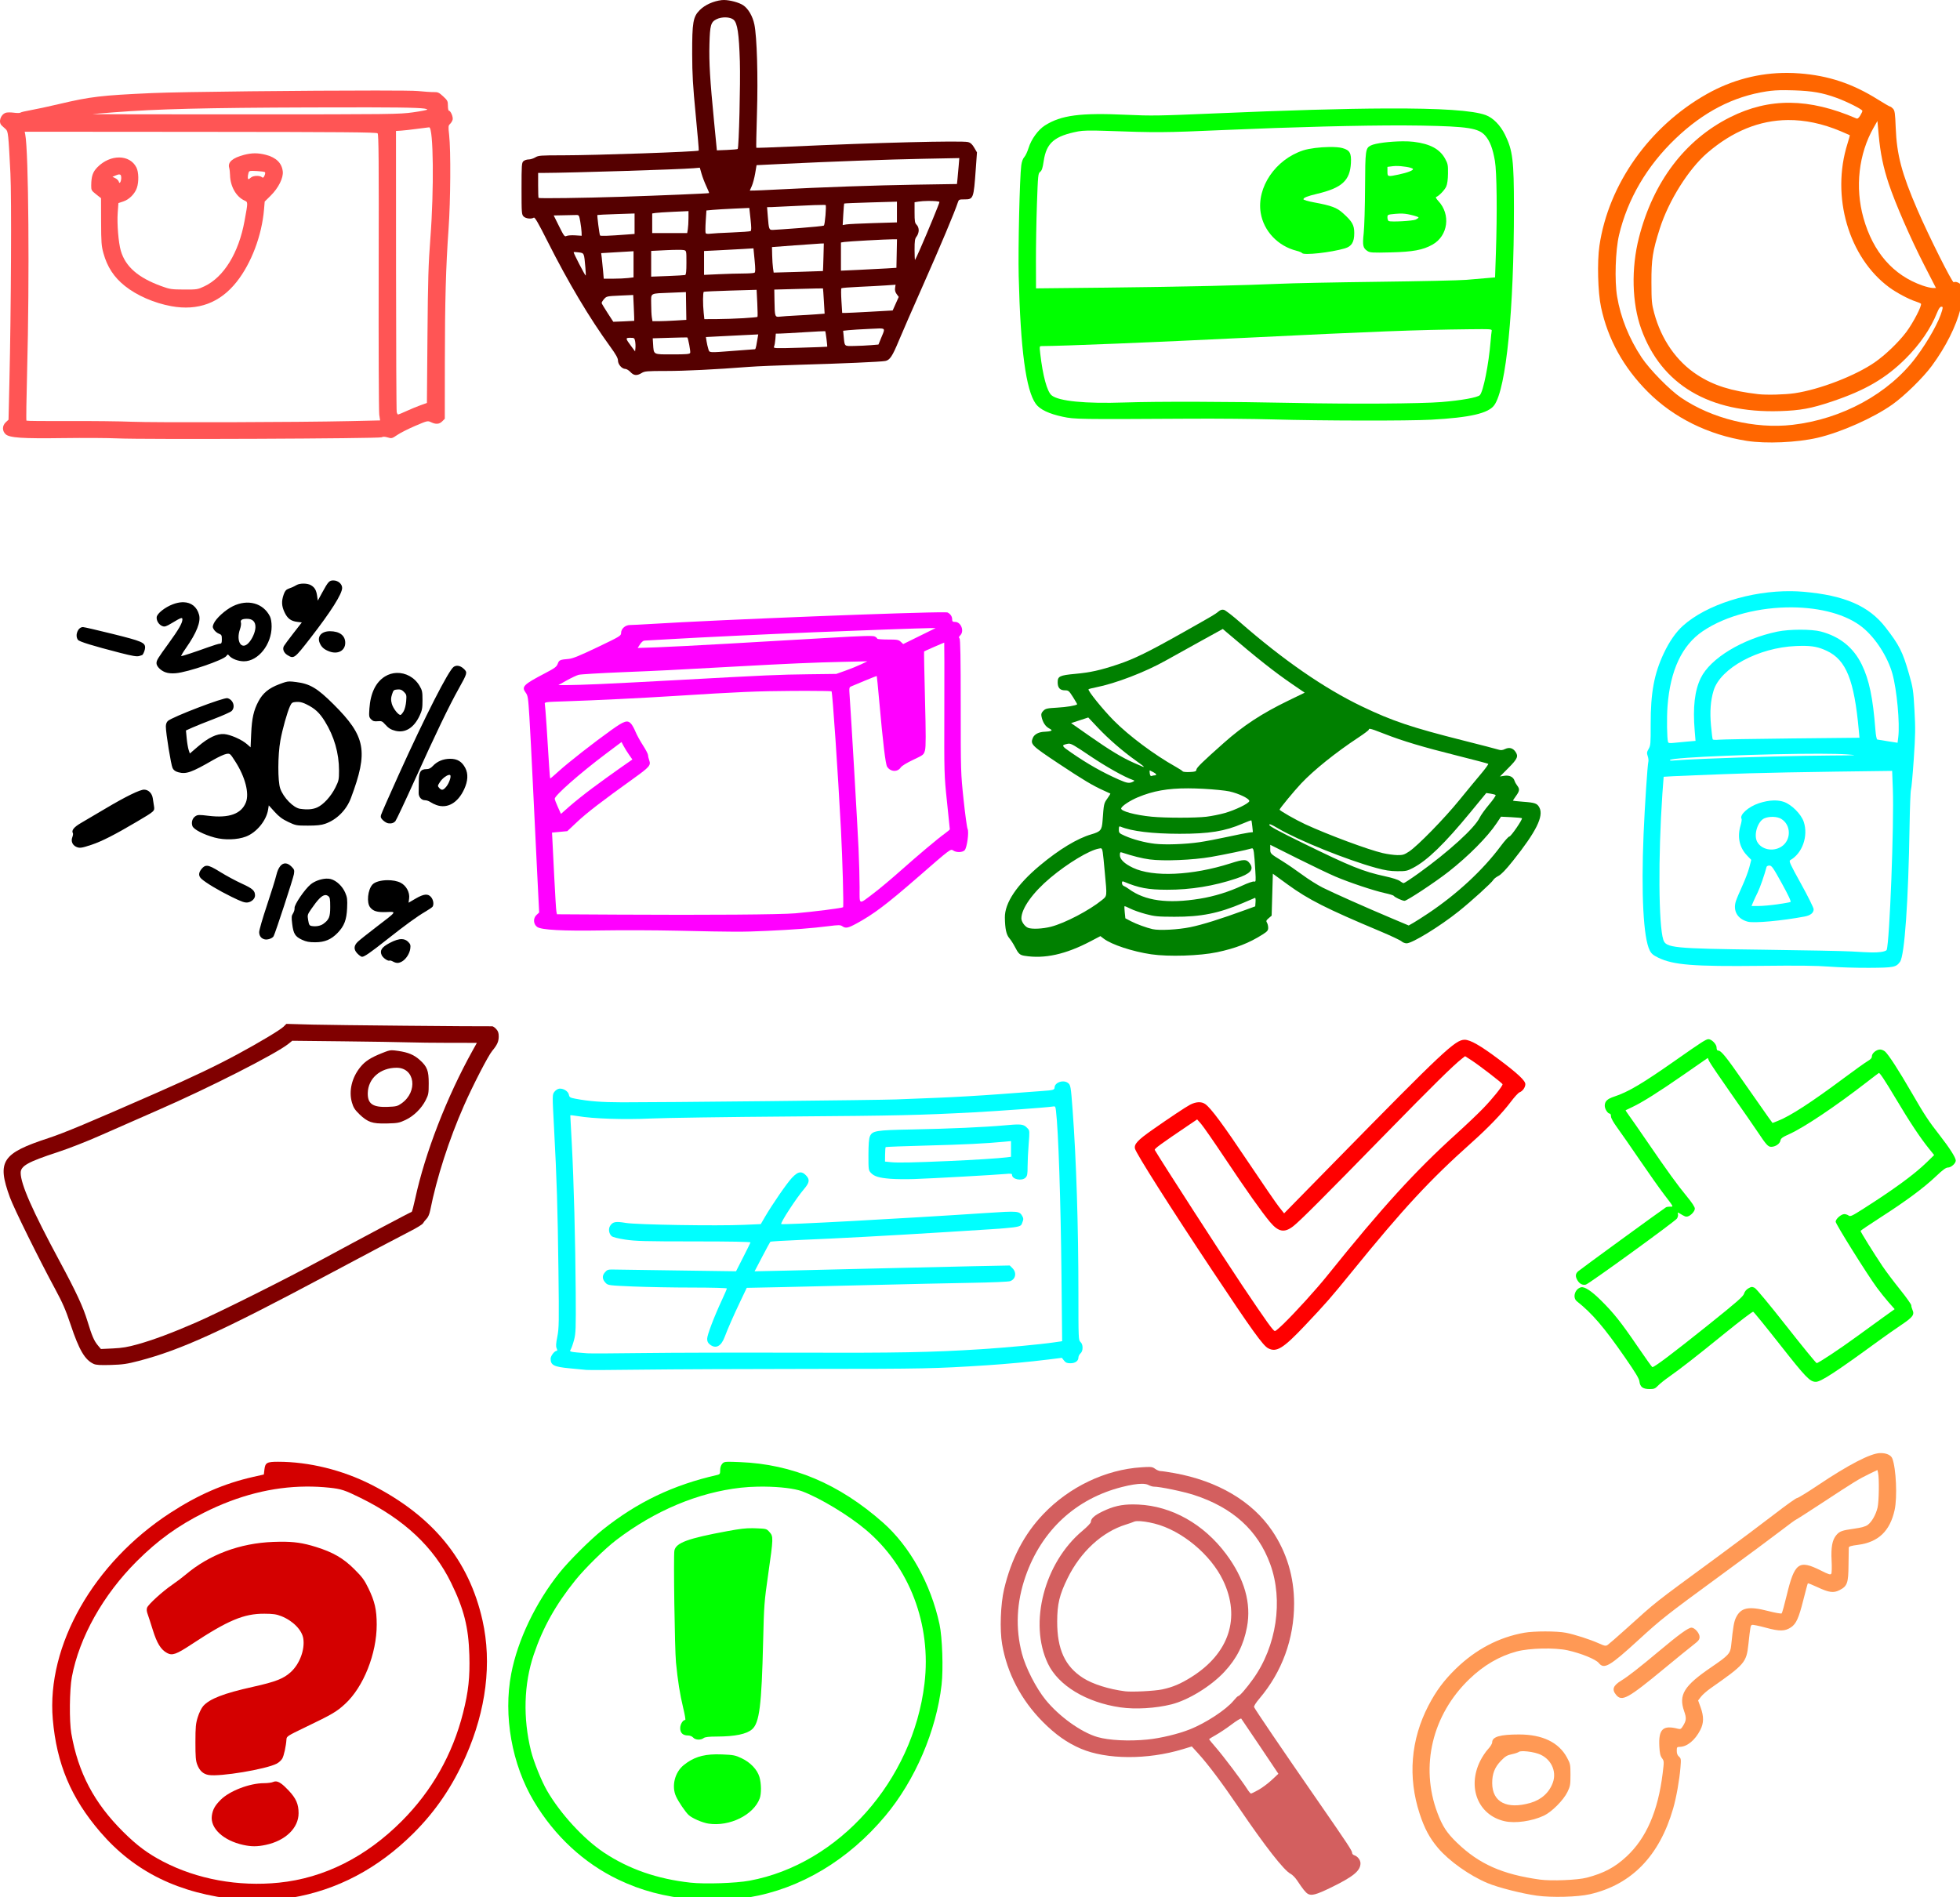<?xml version="1.0" encoding="UTF-8" standalone="no"?>
<!-- Created with Inkscape (http://www.inkscape.org/) -->

<svg
   xmlns:dc="http://purl.org/dc/elements/1.1/"
   xmlns:cc="http://creativecommons.org/ns#"
   xmlns:rdf="http://www.w3.org/1999/02/22-rdf-syntax-ns#"
   xmlns:svg="http://www.w3.org/2000/svg"
   xmlns="http://www.w3.org/2000/svg"
   xmlns:sodipodi="http://sodipodi.sourceforge.net/DTD/sodipodi-0.dtd"
   xmlns:inkscape="http://www.inkscape.org/namespaces/inkscape"
   width="271.809mm"
   height="263.123mm"
   viewBox="0 0 271.809 263.123"
   version="1.1"
   id="svg8"
   inkscape:version="0.92.4 (5da689c313, 2019-01-14)"
   sodipodi:docname="Set Of Symbols.svg">
  <title
     id="title265">Set of symbols</title>
  <defs
     id="defs2" />
  <sodipodi:namedview
     id="base"
     pagecolor="#ffffff"
     bordercolor="#666666"
     borderopacity="1.0"
     inkscape:pageopacity="0.0"
     inkscape:pageshadow="2"
     inkscape:zoom="0.68910489"
     inkscape:cx="610.39794"
     inkscape:cy="492.77973"
     inkscape:document-units="mm"
     inkscape:current-layer="layer1"
     showgrid="false"
     fit-margin-top="0"
     fit-margin-left="0"
     fit-margin-right="0"
     fit-margin-bottom="0"
     inkscape:window-width="1920"
     inkscape:window-height="986"
     inkscape:window-x="-11"
     inkscape:window-y="-11"
     inkscape:window-maximized="1" />
  <g
     inkscape:label="Layer 1"
     inkscape:groupmode="layer"
     id="layer1"
     transform="translate(379.449,-113.145)">
    <path
       style="fill:#d40000;stroke-width:3.78"
       d="M 145.523 765.068 C 139.669 765.068 138.795 765.566 138.375 769.15 L 138.072 771.74 L 132.645 772.965 C 117.263 776.437 103.693 782.328 88.959 791.924 C 48.915 818.005 24.312 861.292 27.625 899.834 C 29.628 923.13 37.152 941.023 52.426 958.805 C 70.476 979.819 93.654 991.148 125.047 994.299 C 129.694 994.765 147.519 994.102 152.453 993.279 C 176.376 989.292 197.752 978.017 216.254 959.623 C 227.956 947.99 236.769 935.033 243.758 919.189 C 254.434 894.987 257.47 870.35 252.514 848.162 C 245.452 816.55 226.489 793.403 194.23 777.023 C 179.154 769.368 161.634 765.068 145.523 765.068 z M 160.141 778.053 C 164.232 778.018 168.325 778.216 172.418 778.648 C 178.596 779.301 180.463 779.915 188.812 784.045 C 211.551 795.292 226.869 809.655 236.002 828.291 C 242.79 842.142 245.186 851.607 245.619 866.277 C 245.96 877.823 245.135 885.409 242.336 896.477 C 236.824 918.268 226.059 937.279 210.254 953.133 C 191.466 971.979 169.581 982.961 146.02 985.365 C 124.725 987.538 103.113 983.592 85.27 974.273 C 77.283 970.103 71.698 965.942 64.508 958.805 C 49.253 943.662 40.918 927.861 37.314 907.25 C 36.2 900.878 36.366 884.284 37.611 877.674 C 41.524 856.901 53.976 834.707 71.566 817.154 C 82.636 806.109 93.064 798.578 106.885 791.65 C 124.683 782.728 142.41 778.201 160.141 778.053 z M 146.422 806.932 C 145.354 806.945 144.229 806.975 143.033 807.02 C 125.521 807.673 109.54 813.649 97.1 824.193 C 95.458 825.585 92.273 827.986 90.021 829.531 C 84.994 832.981 77.641 839.684 76.982 841.416 C 76.657 842.271 76.743 843.367 77.24 844.719 C 77.65 845.832 78.873 849.6 79.959 853.094 C 82.132 860.088 84.186 863.411 87.422 865.162 C 90.151 866.639 92.227 865.908 100.17 860.67 C 119.34 848.026 127.59 844.554 138.344 844.607 C 142.941 844.63 144.648 844.876 147.18 845.871 C 153.246 848.256 158.054 853.149 158.725 857.619 C 159.598 863.444 156.816 870.903 152.191 875.129 C 148.372 878.62 144.27 880.223 132.393 882.867 C 117.069 886.278 109.672 889.14 106.32 892.957 C 105.416 893.987 104.196 896.474 103.502 898.705 C 102.437 902.128 102.279 903.835 102.268 911.863 C 102.258 919.421 102.43 921.541 103.219 923.586 C 104.471 926.832 106.329 928.521 109.18 929.008 C 115.104 930.02 139.133 926.023 144.803 923.082 C 145.876 922.525 147.18 921.342 147.699 920.453 C 148.586 918.935 149.703 913.815 149.916 910.293 C 150.005 908.815 150.577 908.45 159.508 904.152 C 174.034 897.163 176.101 895.952 180.609 891.803 C 190.22 882.957 197.161 865.515 197.139 850.27 C 197.127 842.539 196.122 838.15 192.795 831.293 C 190.671 826.917 189.567 825.422 185.352 821.227 C 179.637 815.539 174.252 812.43 165.305 809.646 C 158.577 807.554 153.896 806.838 146.422 806.932 z M 144.076 932.379 C 143.677 932.403 143.292 932.506 142.906 932.682 C 142.159 933.022 140.011 933.299 138.133 933.299 C 130.66 933.299 120.15 937.333 115.498 941.984 C 112.453 945.029 111.305 947.103 110.857 950.369 C 109.964 956.886 116.865 963.309 127.219 965.598 C 131.527 966.549 134.576 966.549 139.066 965.598 C 149.372 963.414 156.252 956.782 156.252 949.027 C 156.252 944.246 154.937 941.251 151.016 937.094 C 147.78 933.664 145.805 932.276 144.076 932.379 z "
       transform="matrix(0.265,0,0,0.265,-379.449,113.145)"
       id="path263" />
    <path
       style="fill:#00ff00;stroke-width:3.78"
       d="M 381.045 765.08 C 378.946 765.114 378.601 765.398 377.949 766.127 C 377.263 766.894 376.877 768.099 376.877 769.473 C 376.877 771.325 376.689 771.664 375.508 771.932 C 352.316 777.177 333.544 786.152 315.33 800.703 C 308.887 805.851 297.73 816.96 292.801 823.135 C 280.264 838.842 270.904 858.415 267.533 875.977 C 263.309 897.982 267.86 923.527 279.453 942.895 C 290.299 961.014 305.58 975.169 323.602 983.787 C 335.629 989.539 347.212 992.604 363.285 994.289 C 368.609 994.847 385.749 994.108 392.047 993.049 C 418.922 988.529 443.904 973.577 463.312 950.395 C 478.867 931.816 489.971 905.932 492.744 881.787 C 493.697 873.494 493.125 856.92 491.652 850.086 C 487.111 829.017 476.161 809.335 462.053 796.881 C 439.086 776.608 414.742 766.325 387.162 765.246 C 384.195 765.13 382.304 765.06 381.045 765.08 z M 400.045 778.082 C 408.08 778.165 415.845 779.055 419.803 780.545 C 429.193 784.079 443.985 793.012 453.029 800.609 C 475.918 819.837 487.504 850.188 483.793 881.201 C 477.714 932.006 438.897 975.713 392.191 984.34 C 385.116 985.647 368.865 986.188 361.385 985.365 C 343.934 983.447 329.059 978.271 315.99 969.572 C 305.487 962.581 293.221 949.23 286.277 937.23 C 283.385 932.233 279.276 922.062 277.893 916.477 C 273.621 899.227 274.127 881.392 279.322 866.004 C 284.108 851.828 290.808 839.848 301.092 827.074 C 306.192 820.739 316.573 810.548 322.584 805.975 C 342.767 790.619 365.34 781.146 387.705 778.646 C 390.505 778.334 393.533 778.154 396.596 778.096 C 397.744 778.074 398.897 778.07 400.045 778.082 z M 393.824 799.852 C 390.113 799.808 387.229 800.166 380.633 801.381 C 359.919 805.195 353.684 807.493 352.914 811.596 C 352.391 814.383 353.086 863.214 353.746 870.076 C 354.652 879.496 355.835 886.962 357.512 893.836 C 358.365 897.334 358.853 900.195 358.596 900.195 C 357.356 900.195 355.959 902.481 355.959 904.506 C 355.959 907.013 357.376 908.336 360.064 908.336 C 361.07 908.336 362.159 908.778 362.742 909.422 C 363.91 910.712 366.683 910.859 368.201 909.711 C 368.975 909.126 370.839 908.908 375.223 908.893 C 384.682 908.86 390.71 907.611 393.588 905.084 C 397.419 901.72 398.559 892.66 399.355 859.223 C 399.815 839.954 399.923 838.52 402.045 823.689 C 404.738 804.866 404.759 804.178 402.688 801.859 C 401.139 800.126 401.043 800.101 395.479 799.895 C 394.901 799.873 394.354 799.858 393.824 799.852 z M 374.67 918.199 C 367.41 918.3 362.58 919.964 357.773 923.861 C 353.106 927.645 351.335 934.85 353.76 940.191 C 355.048 943.03 358.67 948.372 360.377 949.955 C 362.232 951.675 367.568 953.986 370.805 954.473 C 381.811 956.125 394.376 949.926 397.568 941.268 C 398.488 938.773 398.422 933.408 397.432 930.074 C 396.269 926.158 392.712 922.424 388.045 920.219 C 384.808 918.689 383.802 918.493 377.938 918.25 C 376.794 918.203 375.707 918.185 374.67 918.199 z "
       transform="matrix(0.265,0,0,0.265,-379.449,113.145)"
       id="path255" />
    <path
       style="fill:#ff9955;stroke-width:3.78"
       d="M 983.811 760.533 C 978.798 760.691 967.327 766.638 951.34 777.365 C 945.851 781.048 940.938 784.062 940.424 784.062 C 939.91 784.062 934.755 787.728 928.969 792.209 C 923.182 796.69 909.569 806.887 898.717 814.867 C 863.549 840.729 867.987 837.224 850.539 852.908 C 846.103 856.896 841.957 860.503 841.328 860.924 C 840.306 861.608 839.803 861.519 836.602 860.082 C 832.059 858.044 823.976 855.449 819.408 854.562 C 814.72 853.652 802.777 853.648 797.701 854.553 C 784.36 856.931 772.328 863.252 761.918 873.354 C 755.699 879.388 751.506 885.021 747.518 892.705 C 738.254 910.549 736.666 930.16 742.93 949.309 C 745.45 957.014 748.137 962.027 752.529 967.221 C 758.279 974.018 769.06 981.666 778.414 985.582 C 783.98 987.912 796.327 991.06 804.213 992.16 C 812.029 993.25 825.619 992.891 831.996 991.426 C 853.8 986.416 868.382 971.413 875.572 946.596 C 877.243 940.828 878.881 931.64 879.408 925.078 C 879.759 920.713 879.706 920.317 878.631 919.396 C 877.831 918.711 877.475 917.775 877.475 916.355 C 877.475 914.484 877.604 914.306 878.967 914.295 C 882.848 914.264 887.006 910.87 889.785 905.467 C 891.645 901.851 891.695 898.42 889.955 893.607 L 888.652 890.004 L 890.133 888.062 C 890.947 886.995 893.255 884.971 895.262 883.566 C 913.036 871.127 913.921 870.103 914.943 860.754 C 915.989 851.19 916.069 850.754 916.852 850.453 C 917.276 850.29 920.515 850.948 924.051 851.916 C 931.272 853.892 934.095 853.849 937.266 851.713 C 939.97 849.892 941.327 846.887 943.693 837.475 C 944.874 832.779 945.945 828.832 946.074 828.703 C 946.203 828.574 948.406 829.453 950.971 830.654 C 957.149 833.55 959.512 833.872 962.664 832.252 C 966.723 830.167 967.277 828.607 967.355 819.064 C 967.392 814.587 967.452 810.529 967.49 810.047 C 967.544 809.362 968.604 809.037 972.309 808.561 C 982.935 807.195 989.062 801.361 991.486 790.303 C 992.949 783.63 992.27 768.514 990.275 763.352 C 989.575 761.539 987.035 760.432 983.811 760.533 z M 982.484 769.389 L 982.826 770.891 C 983.472 773.723 983.294 785.908 982.561 789.025 C 981.669 792.814 979.477 796.641 977.322 798.176 C 976.203 798.973 974.028 799.57 970.381 800.082 C 963.877 800.995 962.687 801.427 960.926 803.52 C 958.831 806.009 958.128 809.885 958.502 816.867 C 958.679 820.177 958.603 823.244 958.332 823.682 C 957.922 824.345 956.989 824.053 952.734 821.926 C 941.353 816.237 939.122 817.884 934.996 835.035 C 933.816 839.939 932.64 844.163 932.381 844.422 C 932.114 844.689 929.021 844.149 925.258 843.178 C 915.015 840.534 911.011 841.364 908.445 846.664 C 907.414 848.795 906.947 851.508 905.938 861.264 C 905.508 865.419 904.577 866.435 895.533 872.6 C 881.226 882.352 878.327 887.06 881.344 895.65 C 882.603 899.236 882.502 900.478 880.715 903.375 C 879.746 904.945 879.387 905.143 878.125 904.818 C 870.209 902.779 867.881 904.995 868.359 914.109 C 868.544 917.628 868.858 919.012 869.74 920.205 C 870.861 921.721 870.866 921.865 870.088 928.201 C 867.665 947.935 861.521 962.074 851.197 971.666 C 845.073 977.356 839.402 980.378 830.393 982.752 C 825.571 984.023 811.819 984.586 805.842 983.758 C 786.18 981.034 774.013 975.622 762.443 964.453 C 757.131 959.325 754.873 955.878 752.23 948.861 C 743.044 924.469 749.518 897.431 769.018 878.744 C 776.526 871.548 784.638 866.817 793.631 864.385 C 800.316 862.577 813.62 862.269 820.377 863.766 C 827.432 865.329 835.105 868.456 836.678 870.41 C 839.459 873.866 842.358 872.171 857.668 858.143 C 869.359 847.43 872.113 845.262 899.725 825.041 C 913.902 814.658 928.554 803.798 932.285 800.908 C 936.016 798.018 939.435 795.518 939.883 795.352 C 940.331 795.185 946.802 791.037 954.264 786.131 C 970.213 775.645 972.987 773.947 978.414 771.342 L 982.484 769.389 z M 885.176 851.896 C 883.529 851.896 878.613 855.455 868.25 864.146 C 858.126 872.637 851.904 877.495 848.529 879.543 C 844.109 882.226 843.369 884.267 845.777 887.129 C 848.808 890.73 851.887 889.035 870.998 873.238 C 877.435 867.918 884.21 862.406 886.057 860.988 C 888.885 858.817 889.414 858.148 889.414 856.74 C 889.414 854.805 886.869 851.896 885.176 851.896 z M 794.988 907.805 C 785 907.796 780.877 908.999 780.877 911.924 C 780.877 912.635 779.937 914.177 778.693 915.504 C 777.491 916.785 775.658 919.542 774.619 921.631 C 767.694 935.563 773.568 950.082 787.391 953.201 C 792.935 954.452 801.712 953.21 807.918 950.297 C 812.041 948.361 818.173 942.212 820.266 937.912 C 821.71 934.945 821.85 934.149 821.85 928.957 C 821.85 923.496 821.772 923.116 819.988 919.826 C 815.703 911.923 807.16 907.816 794.988 907.805 z M 796.602 916.561 C 796.889 916.552 797.2 916.554 797.531 916.564 C 799.737 916.637 802.782 917.134 804.99 917.895 C 811.415 920.109 814.833 926.811 812.654 932.92 C 810.782 938.17 806.642 941.949 800.957 943.594 C 788.573 947.178 780.928 943.255 780.887 933.299 C 780.866 928.359 782.212 924.926 785.49 921.557 C 787.748 919.236 788.7 918.663 791.152 918.148 C 792.774 917.809 794.428 917.258 794.828 916.926 C 795.096 916.703 795.739 916.587 796.602 916.561 z "
       transform="matrix(0.265,0,0,0.265,-379.449,113.145)"
       id="path247" />
    <path
       style="fill:#d35f5f;stroke-width:3.78"
       d="M 601.496 767.795 C 600.568 767.775 599.28 767.844 597.34 767.967 C 578.576 769.153 559.65 778.174 546.029 792.422 C 535.967 802.947 529.201 815.889 525.445 831.791 C 523.6 839.605 523.12 853.084 524.424 860.58 C 527.068 875.785 534.342 889.693 545.611 901.09 C 552.248 907.801 558.478 912.207 565.639 915.254 C 579.121 920.991 600.484 921.108 618.844 915.545 L 623.684 914.078 L 626.881 917.584 C 632.182 923.399 639.434 933.055 648.322 946.135 C 662.07 966.367 671.962 979.019 675.369 980.725 C 676.288 981.185 677.815 982.73 678.762 984.158 C 681.812 988.758 683.243 990.537 684.453 991.238 C 686.312 992.315 688.78 991.659 695.982 988.178 C 708.14 982.301 711.957 979.203 711.957 975.215 C 711.957 973.518 710.455 971.572 708.719 971.021 C 708.112 970.829 707.615 970.334 707.615 969.924 C 707.615 968.674 705.794 965.907 689.23 941.982 C 670.658 915.157 656.74 894.669 656.289 893.494 C 656.091 892.978 657.145 891.288 659.105 888.977 C 670.898 875.076 677.215 857.766 677.223 839.352 C 677.227 825.322 673.351 812.453 665.721 801.174 C 655.296 785.765 637.198 775.091 614.6 771.021 C 611.332 770.433 608.081 769.953 607.375 769.953 C 606.669 769.953 605.38 769.426 604.51 768.783 C 603.594 768.106 603.043 767.828 601.496 767.795 z M 597.553 776.602 C 599.057 776.603 600.202 776.81 600.979 777.223 C 601.874 777.698 603.126 778.09 603.76 778.09 C 607.023 778.099 619.132 780.611 624.857 782.467 C 645.107 789.028 658.277 800.984 664.729 818.662 C 671.646 837.616 668.038 861.689 655.709 878.834 C 652.191 883.726 648.723 887.715 647.988 887.715 C 647.725 887.715 646.629 888.788 645.553 890.102 C 641.69 894.815 631.047 901.81 622.691 905.127 C 616.545 907.567 607.395 909.762 600.479 910.455 C 590.858 911.419 580.314 910.895 574.332 909.156 C 565.761 906.665 554.19 898.344 547.086 889.562 C 542.147 883.457 536.702 872.784 534.791 865.465 C 531.306 852.12 531.949 838.582 536.721 824.932 C 545.088 800.994 562.983 784.428 587.092 778.297 C 591.544 777.165 595.046 776.599 597.553 776.602 z M 593.006 787.396 C 586.849 787.374 582.481 788.417 576.953 791.09 C 572.69 793.152 570.859 794.811 570.859 796.617 C 570.859 797.122 568.908 799.164 566.521 801.154 C 546.482 817.869 538.241 849.497 548.391 870.736 C 553.881 882.226 568.518 891.058 586.326 893.625 C 594.161 894.754 604.732 894.13 613.014 892.051 C 621.863 889.828 633.633 882.608 640.674 875.082 C 647.146 868.163 650.793 860.96 652.559 851.613 C 654.923 839.097 651.253 826.24 641.639 813.367 C 629.94 797.702 613.27 788.292 595.764 787.471 C 594.802 787.426 593.885 787.4 593.006 787.396 z M 595.037 796.141 C 597.11 796.047 600.573 796.518 604.234 797.443 C 618.378 801.019 633.529 813.582 640.027 827.125 C 649.418 846.694 643.235 865.442 623.295 877.871 C 617.729 881.34 613.655 883.057 608.242 884.213 C 604.262 885.062 592.406 885.667 588.77 885.205 C 580.277 884.127 571.791 881.44 566.805 878.25 C 557.308 872.175 553.204 863.215 553.242 848.641 C 553.265 839.567 554.432 834.695 558.633 826.119 C 565.484 812.134 576.795 801.731 589.311 797.902 C 590.952 797.4 592.825 796.737 593.473 796.428 C 593.81 796.266 594.346 796.172 595.037 796.141 z M 649.377 899.473 C 649.464 899.454 649.523 899.458 649.549 899.488 C 649.759 899.728 654.22 906.327 659.461 914.152 L 668.99 928.379 L 665.531 931.615 C 663.629 933.395 660.513 935.723 658.607 936.789 C 656.702 937.855 654.922 938.725 654.652 938.725 C 654.383 938.724 653.466 937.623 652.615 936.277 C 649.986 932.115 640.093 918.999 636.316 914.668 C 634.342 912.404 632.727 910.441 632.727 910.305 C 632.727 910.169 634.336 909.157 636.305 908.057 C 638.273 906.956 641.973 904.48 644.525 902.555 C 646.759 900.87 648.768 899.602 649.377 899.473 z "
       transform="matrix(0.265,0,0,0.265,-379.449,113.145)"
       id="path237" />
    <path
       style="fill:#00ff00;stroke-width:1"
       d="m -151.73,305.551 c -0.194,-0.157 -0.333,-0.456 -0.363,-0.782 -0.037,-0.401 -0.521,-1.208 -2.021,-3.371 -2.9,-4.181 -4.532,-6.085 -6.654,-7.765 -0.64,-0.506 -0.285,-1.719 0.569,-1.942 0.487,-0.127 1.444,0.501 2.781,1.826 1.759,1.743 2.772,3.018 5.065,6.379 1.059,1.552 1.977,2.841 2.041,2.863 0.215,0.076 2.797,-1.867 7.698,-5.794 4.019,-3.22 4.909,-3.997 5.025,-4.387 0.088,-0.296 0.315,-0.575 0.603,-0.741 0.402,-0.232 0.513,-0.242 0.856,-0.077 0.233,0.112 2.041,2.286 4.42,5.314 2.214,2.818 4.102,5.128 4.194,5.133 0.224,0.013 3.26,-2.001 5.576,-3.698 1.027,-0.752 2.625,-1.912 3.553,-2.577 l 1.686,-1.209 -0.841,-0.956 c -0.462,-0.526 -1.195,-1.44 -1.629,-2.033 -1.38,-1.886 -5.713,-8.817 -5.713,-9.14 0,-0.382 0.768,-1.054 1.204,-1.054 0.176,0 0.442,0.088 0.589,0.197 0.241,0.176 0.455,0.078 2.074,-0.954 4.289,-2.734 7.073,-4.776 8.763,-6.426 l 1.03,-1.006 -0.665,-0.823 c -1.289,-1.595 -2.705,-3.731 -4.76,-7.18 -1.392,-2.337 -2.133,-3.451 -2.247,-3.38 -0.094,0.058 -0.883,0.657 -1.753,1.332 -4.272,3.311 -8.607,6.216 -10.648,7.136 -0.989,0.446 -1.184,0.59 -1.252,0.929 -0.088,0.438 -0.703,0.844 -1.278,0.844 -0.424,0 -0.693,-0.294 -1.833,-2.01 -0.499,-0.75 -2.184,-3.181 -3.745,-5.403 -1.561,-2.221 -2.923,-4.235 -3.026,-4.476 l -0.187,-0.437 -3.302,2.292 c -3.496,2.427 -5.764,3.856 -7.179,4.525 -0.474,0.224 -0.883,0.419 -0.91,0.434 -0.027,0.015 0.204,0.371 0.514,0.792 0.309,0.421 1.424,2.025 2.478,3.565 2.782,4.066 4.199,6.026 5.476,7.57 0.725,0.877 1.13,1.492 1.13,1.716 0,0.372 -0.55,0.975 -0.997,1.092 -0.254,0.067 -0.397,0.012 -1.125,-0.432 -0.258,-0.157 -0.282,-0.145 -0.216,0.107 0.041,0.156 -0.021,0.43 -0.139,0.608 -0.265,0.403 -12.186,9.051 -12.632,9.165 -0.448,0.114 -0.879,-0.102 -1.164,-0.584 -0.324,-0.549 -0.301,-0.9 0.084,-1.256 0.275,-0.255 11.686,-8.57 12.18,-8.875 0.095,-0.059 0.359,-0.102 0.586,-0.096 0.488,0.014 0.541,0.119 -0.888,-1.755 -0.606,-0.795 -2.092,-2.899 -3.303,-4.675 -1.211,-1.777 -2.61,-3.789 -3.109,-4.471 -0.566,-0.773 -0.908,-1.382 -0.908,-1.615 0,-0.206 -0.062,-0.375 -0.138,-0.375 -0.301,0 -0.724,-0.645 -0.724,-1.104 0,-0.615 0.348,-0.953 1.311,-1.268 1.937,-0.635 3.924,-1.813 8.596,-5.094 3.469,-2.436 4.147,-2.872 4.469,-2.872 0.446,0 1.132,0.704 1.132,1.161 0,0.257 0.075,0.418 0.196,0.418 0.441,0 1.058,0.76 3.698,4.561 1.522,2.19 3.014,4.32 3.316,4.733 l 0.548,0.751 0.752,-0.294 c 1.71,-0.669 4.62,-2.557 9.145,-5.93 1.457,-1.087 2.927,-2.139 3.267,-2.337 0.447,-0.262 0.617,-0.454 0.617,-0.696 0,-0.419 0.627,-0.93 1.141,-0.93 0.211,0 0.526,0.132 0.699,0.293 0.509,0.474 1.881,2.596 3.616,5.594 1.876,3.242 2.354,3.967 3.982,6.056 1.347,1.727 2.193,3.06 2.193,3.455 0,0.394 -0.646,0.971 -1.087,0.971 -0.284,0 -0.714,0.315 -1.665,1.22 -1.667,1.586 -4.169,3.442 -7.646,5.672 -1.54,0.987 -2.802,1.844 -2.805,1.904 -0.007,0.13 1.849,3.114 3.046,4.897 0.47,0.7 1.559,2.147 2.419,3.216 0.861,1.069 1.565,2.06 1.565,2.202 0,0.143 0.073,0.419 0.162,0.614 0.313,0.688 0.07,1.018 -1.562,2.116 -0.849,0.571 -2.254,1.557 -3.122,2.191 -5.916,4.321 -8.01,5.689 -8.705,5.689 -0.824,0 -1.362,-0.557 -4.951,-5.118 -1.963,-2.495 -3.647,-4.566 -3.742,-4.603 -0.095,-0.036 -1.873,1.315 -3.951,3.003 -3.981,3.233 -6.138,4.915 -7.799,6.08 -0.553,0.388 -1.207,0.916 -1.453,1.174 -0.389,0.407 -0.542,0.469 -1.169,0.469 -0.476,0 -0.828,-0.086 -1.035,-0.255 z"
       id="path227"
       inkscape:connector-curvature="0" />
    <path
       style="fill:#00ffff;stroke-width:3.78"
       d="M 556.062 566.006 C 553.96 566.103 551.867 567.428 551.867 569.219 C 551.867 570.411 551.096 570.625 545.354 571.025 C 542.816 571.203 532.804 571.946 523.104 572.678 C 513.403 573.41 498.873 574.258 490.814 574.562 C 482.756 574.867 472.865 575.258 468.836 575.432 C 460.865 575.775 344.524 577 325.568 576.939 C 314.59 576.905 308.236 576.415 301.068 575.051 C 298.322 574.528 297.972 574.307 297.695 572.922 C 297.335 571.122 294.769 569.548 292.617 569.807 C 291.846 569.899 290.718 570.643 290.111 571.459 C 289.01 572.941 289.01 572.97 289.943 590.453 C 291.369 617.16 291.838 632.372 292.242 664.943 C 292.58 692.181 292.53 695.211 291.658 699.584 C 290.926 703.255 290.843 704.682 291.301 705.688 C 291.696 706.556 291.711 707.002 291.344 707.002 C 290.186 707.002 288.126 709.692 288.141 711.182 C 288.179 714.541 289.876 715.388 298.162 716.176 C 301.744 716.516 305.652 716.888 306.846 717.004 C 308.04 717.12 321.227 717.055 336.15 716.861 C 351.074 716.667 390.88 716.494 424.607 716.475 C 484.181 716.442 488.911 716.345 516.32 714.58 C 526.618 713.917 539.171 712.74 548.754 711.541 L 555.682 710.676 L 556.799 712.094 C 557.678 713.212 558.386 713.514 560.139 713.514 C 562.667 713.514 564.348 712.322 564.348 710.529 C 564.348 709.876 564.837 708.898 565.434 708.357 C 566.146 707.713 566.52 706.686 566.52 705.373 C 566.52 704.06 566.145 703.033 565.434 702.389 C 564.38 701.434 564.346 700.715 564.346 676.934 C 564.342 641.846 563.235 606.785 561.322 581.1 C 560.369 568.301 560.277 567.783 558.738 566.705 C 557.975 566.17 557.018 565.962 556.062 566.006 z M 551.578 579.068 C 552.313 579.076 552.385 579.572 552.619 581.492 C 553.868 591.736 555.084 628.193 555.486 667.441 L 555.838 701.959 L 551.818 702.557 C 544.553 703.635 526.319 705.346 513.336 706.168 C 487.169 707.825 469.95 708.148 416.738 707.982 C 387.339 707.891 351.319 707.974 336.693 708.168 C 322.068 708.361 308.881 708.426 307.389 708.311 C 297.9 707.575 297.857 707.564 298.664 706.281 C 299.072 705.633 299.859 703.392 300.412 701.303 C 301.322 697.868 301.406 695.5 301.283 676.611 C 301.111 650.095 300.257 617.577 299.238 598.736 C 298.803 590.678 298.443 583.947 298.439 583.779 C 298.436 583.612 300.205 583.783 302.369 584.16 C 310.239 585.533 326.661 586.075 340.492 585.422 C 347.656 585.083 380.623 584.606 413.754 584.359 C 469.839 583.942 481.043 583.687 509.809 582.176 C 522.014 581.535 547.979 579.633 550.592 579.189 C 551.014 579.118 551.333 579.066 551.578 579.068 z M 533.061 588.553 C 531.5 588.515 529.326 588.679 526.064 588.973 C 515.064 589.965 496.894 590.773 476.977 591.156 C 458.268 591.516 456.449 591.823 455.201 594.826 C 454.713 596.001 454.474 599.15 454.467 604.521 C 454.456 612.177 454.504 612.531 455.756 613.867 C 457.486 615.715 459.975 616.476 465.852 616.957 C 468.538 617.177 474.153 617.245 478.332 617.107 C 487.076 616.82 521.181 614.92 526.225 614.439 C 529.042 614.171 529.617 614.257 529.617 614.943 C 529.617 617.266 534.741 618.304 536.672 616.373 C 537.594 615.451 537.756 614.564 537.756 610.482 C 537.756 607.84 538.011 602.557 538.32 598.744 C 538.837 592.382 538.803 591.724 537.914 590.742 C 536.552 589.237 535.661 588.616 533.061 588.553 z M 529.074 597.238 L 529.074 601.346 L 529.074 605.453 L 526.768 605.75 C 522.904 606.248 509.379 607.11 496.783 607.66 C 478.288 608.468 469.939 608.638 466.395 608.285 L 463.139 607.961 L 463.182 604.301 C 463.205 602.287 463.34 600.523 463.482 600.381 C 463.625 600.238 473.294 599.873 484.969 599.568 C 504.384 599.062 515.631 598.51 525.41 597.586 L 529.074 597.238 z M 418.855 613.611 C 417.579 613.639 416.199 614.582 414.404 616.494 C 411.718 619.355 404.094 630.422 400.225 637.076 L 398.125 640.686 L 389.385 641.07 C 375.103 641.7 333.203 641.022 327.518 640.068 C 322.157 639.169 320.702 639.436 319.309 641.562 C 318.261 643.162 318.616 645.655 320.082 646.982 C 320.673 647.517 323.449 648.22 327.242 648.797 C 332.546 649.603 337.711 649.737 363.162 649.744 C 382.717 649.747 392.835 649.934 392.734 650.291 C 392.65 650.589 390.914 654.106 388.877 658.105 L 385.174 665.377 L 354.693 664.949 C 337.929 664.715 322.785 664.497 321.043 664.463 C 318.186 664.407 317.744 664.554 316.527 665.969 C 314.964 667.787 315.137 669.629 317.055 671.576 C 318.182 672.721 318.901 672.81 331.266 673.336 C 338.429 673.641 352.41 673.895 362.334 673.895 C 372.281 673.896 380.379 674.111 380.379 674.373 C 380.379 674.634 379.255 677.26 377.881 680.207 C 373.708 689.159 370.068 698.706 370.068 700.697 C 370.068 702.086 370.444 702.876 371.498 703.705 C 374.56 706.114 377.356 704.708 379.197 699.834 C 380.909 695.301 383.876 688.55 387.469 681.008 L 390.783 674.049 L 409.053 673.674 C 419.1 673.468 440.996 672.954 457.711 672.531 C 474.426 672.109 496.892 671.615 507.637 671.432 C 519.208 671.235 527.791 670.866 528.688 670.525 C 531.561 669.435 532.133 666.055 529.834 663.756 L 528.424 662.346 L 509.619 662.717 C 499.276 662.922 477.016 663.438 460.152 663.863 C 443.289 664.289 421.706 664.806 412.191 665.012 L 394.893 665.387 L 398.842 657.838 C 401.014 653.687 402.938 650.133 403.117 649.939 C 403.296 649.746 410.404 649.308 418.91 648.967 C 437.325 648.227 465.355 646.715 495.156 644.854 C 536.772 642.254 533.829 642.636 535.064 639.654 C 535.667 638.2 535.655 637.71 534.984 636.514 C 533.471 633.814 532.804 633.757 516.049 634.873 C 471.777 637.821 409.358 641.192 408.83 640.664 C 408.244 640.078 416.667 627.136 420.744 622.359 C 423.655 618.95 423.887 617.367 421.793 615.182 C 420.778 614.123 419.848 613.59 418.855 613.611 z "
       transform="matrix(0.265,0,0,0.265,-379.449,113.145)"
       id="path225" />
    <path
       style="fill:#800000;stroke-width:3.78"
       d="M 149.857 535.889 L 148.43 537.316 C 146.731 539.015 135.821 545.561 124.484 551.684 C 112.977 557.898 100.992 563.624 82.176 571.893 C 46.886 587.401 33.531 592.99 25.383 595.66 C 0.971 603.66 -1.707 607.773 5.184 626.684 C 7.312 632.524 20.425 659.09 28.963 674.857 C 32.735 681.824 34.417 685.7 36.93 693.229 C 41.393 706.602 44.414 711.758 49.023 713.861 C 50.289 714.438 52.495 714.573 58.025 714.408 C 64.219 714.224 66.487 713.893 72.695 712.27 C 94.636 706.532 116.087 696.77 170.361 667.816 C 190.807 656.909 210.517 646.492 214.16 644.668 C 217.804 642.844 221.045 640.866 221.363 640.271 C 221.681 639.677 222.522 638.609 223.23 637.9 C 224.046 637.085 224.752 635.436 225.152 633.412 C 228.487 616.557 235.015 596.3 242.799 578.656 C 247.509 567.979 255.477 552.54 257.568 550.037 C 260.207 546.879 260.988 545.135 260.988 542.404 C 260.988 540.62 260.652 539.65 259.658 538.578 C 258.926 537.788 258.01 537.147 257.623 537.154 C 250.803 537.274 173.888 536.55 163.773 536.271 L 149.857 535.889 z M 152.951 544.721 L 179.43 545.012 C 193.992 545.171 209.325 545.415 213.504 545.553 C 217.683 545.691 227.503 545.807 235.328 545.814 L 249.557 545.824 L 247.367 549.76 C 233.835 574.079 222.448 603.456 217.273 627.393 C 216.454 631.182 215.635 634.281 215.453 634.281 C 215.04 634.281 189.827 647.669 169.004 658.945 C 149.535 669.488 114.568 686.974 102.324 692.291 C 89.929 697.674 80.26 701.286 72.137 703.566 L 72.137 703.564 C 66.853 705.048 63.967 705.534 59.084 705.762 L 52.814 706.055 L 51.264 704.221 C 49.237 701.823 48.105 699.199 45.762 691.469 C 43.492 683.981 39.97 676.396 31.174 660.057 C 16.967 633.667 10.841 619.766 10.818 613.867 C 10.805 610.25 14.578 608.133 30.078 603.061 C 36.024 601.115 45.674 597.335 52.871 594.131 C 59.736 591.075 73.168 585.171 82.719 581.012 C 109.266 569.452 144.394 551.599 150.938 546.34 L 152.951 544.721 z M 205.082 549.697 C 203.642 549.709 202.561 550.129 199.797 551.232 C 194.014 553.541 191.106 555.411 188.652 558.406 C 184.122 563.935 182.429 570.99 184.176 577.061 C 184.931 579.686 185.675 580.843 188.18 583.287 C 190.237 585.295 192.154 586.596 193.969 587.217 C 196.016 587.917 198.148 588.109 202.65 588.004 C 208.033 587.878 208.97 587.7 212.176 586.189 C 216.5 584.152 220.567 580.174 222.762 575.84 C 224.226 572.947 224.357 572.22 224.357 566.99 C 224.357 560.384 223.559 558.289 219.715 554.816 C 216.718 552.109 213.654 550.809 208.502 550.059 C 206.939 549.831 205.946 549.69 205.082 549.697 z M 207.553 558.85 C 217.155 558.85 218.855 571.37 210.088 577.531 C 208.001 578.998 207.308 579.167 202.775 579.33 C 195.032 579.609 192.327 577.704 192.459 572.059 C 192.637 564.438 199.023 558.85 207.553 558.85 z "
       transform="matrix(0.265,0,0,0.265,-379.449,113.145)"
       id="path215" />
    <path
       style="fill:#ff0000;stroke-width:3.78"
       d="M 766.459 544.197 C 761.576 544.197 755.465 549.94 698.32 608.215 L 671.998 635.057 L 669.418 631.82 C 667.999 630.04 660.957 619.792 653.77 609.047 C 640.101 588.614 633.653 579.895 630.691 577.842 C 628.714 576.471 625.891 576.597 622.797 578.197 C 620.595 579.336 611.98 585.072 602.938 591.42 C 595.344 596.75 593.404 598.856 593.947 601.178 C 594.543 603.723 612.369 631.835 634.555 665.215 C 655.107 696.137 660.872 704.163 663.58 705.635 C 667.945 708.006 671.515 705.805 682.98 693.668 C 694.09 681.908 696.368 679.3 707.361 665.768 C 734.397 632.489 748.197 617.591 770.078 598.059 C 778.845 590.233 786.211 582.56 790.744 576.531 C 792.558 574.119 794.56 571.95 795.193 571.713 C 796.817 571.105 798.217 569.142 798.232 567.455 C 798.248 565.615 794.307 561.922 784.361 554.455 C 774.804 547.28 769.424 544.197 766.459 544.197 z M 766.699 552.803 L 769.711 554.729 C 773.878 557.394 786.305 566.966 786.305 567.51 C 786.305 568.532 780.903 575.225 776.049 580.215 C 773.183 583.161 767.052 588.99 762.426 593.172 C 740.566 612.93 723.296 631.885 694.639 667.57 C 688.79 674.853 678.004 686.738 671.545 693.016 C 669.465 695.037 667.511 696.679 667.203 696.668 C 666.293 696.63 663.172 692.277 649.994 672.666 C 640.692 658.823 607.677 607.667 604.316 601.891 C 603.963 601.284 607.02 599.04 621.873 589.004 L 626.484 585.887 L 628.555 588.242 C 629.693 589.537 635.34 597.678 641.104 606.334 C 651.893 622.539 660.403 634.573 664.617 639.588 C 669.013 644.819 672.152 645.388 676.77 641.795 C 680.282 639.061 692.236 627.102 725.775 592.768 C 749.329 568.655 760.65 557.501 764.971 554.146 L 766.699 552.803 z "
       transform="matrix(0.265,0,0,0.265,-379.449,113.145)"
       id="path207" />
    <path
       style="fill:#00ffff;stroke-width:3.78"
       d="M 937.404 309.418 C 916.216 309.179 893.063 316.41 880.707 327.52 C 877.03 330.825 873.618 335.724 870.717 341.857 C 865.624 352.626 863.782 362.577 863.824 379.104 C 863.85 389.223 863.762 390.259 862.748 391.979 C 861.795 393.594 861.731 394.108 862.273 395.752 C 862.622 396.799 862.771 398.086 862.613 398.613 C 862.161 400.121 860.706 422.15 860.111 436.475 C 858.802 468.002 860.011 490.949 863.322 497.439 C 864.205 499.17 865.136 499.96 867.834 501.264 C 875.722 505.074 886.269 505.91 921.432 505.516 C 940.964 505.296 950.739 505.406 957.25 505.918 C 962.175 506.305 971.576 506.59 978.143 506.551 C 991.068 506.474 992.203 506.255 994.297 503.424 C 996.692 500.186 998.69 471.721 999.309 432.029 C 999.458 422.421 999.788 413.996 1000.041 413.307 C 1000.294 412.617 1000.949 405.448 1001.496 397.375 C 1002.358 384.664 1002.406 381.209 1001.863 371.598 C 1001.274 361.161 1001.102 360.03 998.98 352.631 C 995.67 341.086 993.941 337.663 986.705 328.336 C 978.018 317.138 965.34 311.628 943.904 309.736 C 941.769 309.548 939.596 309.443 937.404 309.418 z M 937.809 317.883 C 952.484 317.995 966.295 321.492 974.812 328.475 C 981.568 334.013 987.864 343.818 990.326 352.635 C 992.644 360.936 994.283 378.634 993.393 385.76 L 993.018 388.752 L 988.021 387.986 C 985.274 387.565 982.752 387.149 982.416 387.062 C 982.059 386.97 981.652 384.916 981.436 382.113 C 980.125 365.169 978.178 355.815 974.309 347.861 C 969.968 338.939 962.871 333.192 952.908 330.537 C 948.068 329.247 936.406 329.267 930.115 330.576 C 911.851 334.379 895.068 344.539 890.051 354.832 C 886.834 361.432 885.831 370.147 886.863 382.547 L 887.299 387.771 L 883.066 388.129 C 880.738 388.325 877.554 388.626 875.99 388.799 C 873.855 389.035 873.089 388.929 872.912 388.373 C 872.339 386.565 872.181 375.683 872.641 369.613 C 874.062 350.831 880.2 337.738 891.025 330.393 C 903.433 321.974 921.176 317.755 937.809 317.883 z M 942.605 338.047 C 948.541 337.968 951.746 338.644 956.047 340.678 C 966.14 345.451 970.347 355.938 972.732 382.266 L 973.082 386.125 L 937.625 386.494 C 918.123 386.697 900.912 386.996 899.379 387.16 C 897.846 387.324 896.457 387.24 896.293 386.975 C 896.129 386.709 895.721 383.451 895.385 379.734 C 894.73 372.486 895.153 366.72 896.727 361.492 C 900.277 349.693 920.123 338.946 939.883 338.125 C 940.853 338.085 941.758 338.058 942.605 338.047 z M 952.166 394.492 C 958.482 394.503 963.628 394.613 966.746 394.85 C 972.728 395.304 972.02 395.352 958.062 395.432 C 941.761 395.525 914.884 396.22 892.941 397.117 C 885.48 397.422 878.032 397.816 876.391 397.99 C 874.408 398.201 873.587 398.127 873.947 397.768 C 875.451 396.269 924.796 394.446 952.166 394.492 z M 990.184 403.473 L 990.549 412.918 C 991.241 430.851 988.855 493.182 987.324 497.172 C 987.156 497.611 985.861 498.066 984.217 498.264 C 981.111 498.637 979.308 498.603 968.916 497.982 C 965.036 497.751 944.157 497.337 922.518 497.062 C 875.56 496.468 871.828 496.096 870.439 491.883 C 867.943 484.309 867.705 448.416 869.936 415.582 C 870.27 410.657 870.577 406.594 870.617 406.555 C 870.782 406.394 899.995 405.209 915.463 404.736 C 924.566 404.458 945.103 404.06 961.1 403.852 L 990.184 403.473 z M 928.133 418.953 C 925.802 419.012 923.245 419.489 920.512 420.385 C 914.92 422.217 910.123 426.552 911.4 428.619 C 911.572 428.897 911.336 430.394 910.875 431.947 C 909.039 438.13 910.235 443.597 914.359 447.871 L 916.453 450.041 L 915.447 453.947 C 914.894 456.095 913.232 460.49 911.752 463.715 C 910.272 466.94 908.764 470.522 908.4 471.676 C 906.798 476.762 909.254 480.982 914.648 482.408 C 917.907 483.27 932.65 481.928 944.381 479.701 C 947.469 479.115 949.109 477.794 949.109 475.893 C 949.109 475.13 946.144 469.152 942.52 462.609 C 936.725 452.15 936.041 450.652 936.854 450.197 C 943.186 446.653 946.393 437.582 943.934 430.168 C 942.582 426.094 937.508 421.022 933.432 419.67 C 932.113 419.232 930.67 418.995 929.117 418.953 C 928.794 418.944 928.466 418.945 928.133 418.953 z M 927.977 427.545 C 929.575 427.605 931.107 427.964 932.156 428.604 C 937.467 431.842 937.434 439.909 932.098 443.207 C 927.669 445.944 921.651 444.638 919.498 440.475 C 917.611 436.826 919.871 429.745 923.393 428.273 C 924.711 427.722 926.378 427.485 927.977 427.545 z M 925.986 453.025 C 927.149 453.025 927.972 454.211 932.477 462.387 C 935.925 468.644 937.423 471.861 936.996 472.088 C 936.644 472.275 933.548 472.826 930.115 473.312 C 926.683 473.799 922.238 474.197 920.238 474.195 L 916.604 474.191 L 917.453 472.156 C 917.92 471.037 918.974 468.778 919.797 467.137 C 920.991 464.754 923.371 457.923 924.477 453.705 C 924.574 453.332 925.254 453.025 925.986 453.025 z "
       transform="matrix(0.265,0,0,0.265,-379.449,113.145)"
       id="path203" />
    <path
       style="fill:#000000;stroke-width:3.78"
       d="M 174.441 303.789 C 172.324 303.789 171.713 304.45 168.674 310.029 L 166.309 314.371 L 165.949 311.877 C 165.517 308.875 164.701 307.461 162.725 306.293 C 160.887 305.208 156.979 305.168 155.166 306.217 C 153.703 307.063 152.982 307.39 150.723 308.232 C 149.667 308.626 149.029 309.464 148.416 311.264 C 147.238 314.721 147.363 317.164 148.887 320.436 C 150.408 323.704 152.233 325.081 155.562 325.48 L 157.951 325.768 L 153.529 331.447 C 151.098 334.571 148.864 337.586 148.564 338.146 C 147.722 339.72 148.504 341.702 150.432 342.877 C 153.813 344.939 154.057 344.758 162.424 333.977 C 173.188 320.105 179.045 310.849 179.045 307.709 C 179.045 305.615 176.899 303.789 174.441 303.789 z M 96.072 315.203 C 95.804 315.196 95.531 315.198 95.254 315.211 C 93.776 315.279 92.171 315.625 90.473 316.266 C 86.351 317.819 82.218 321.091 82 322.973 C 81.782 324.852 83.143 327.003 84.994 327.707 C 86.188 328.161 86.939 327.916 89.986 326.082 C 94.783 323.195 95.474 322.959 95.459 324.217 C 95.437 326.109 93.447 329.562 88.275 336.684 C 82.454 344.699 81.904 345.6 81.904 347.137 C 81.904 348.748 84.048 350.936 86.518 351.846 C 87.984 352.384 89.779 352.552 92.051 352.355 C 98.36 351.808 116.99 345.444 118.471 343.33 C 119.129 342.39 119.262 342.374 119.914 343.16 C 121.297 344.827 124.663 346.117 127.627 346.117 C 135.127 346.117 142.143 337.309 142.143 327.891 C 142.143 325.717 141.804 323.687 141.266 322.619 C 137.745 315.638 129.687 313.429 121.842 317.291 C 117.823 319.27 112.924 323.751 111.791 326.486 C 111.173 327.978 111.203 328.392 112.016 329.633 C 112.531 330.419 113.66 331.328 114.523 331.654 C 115.919 332.181 116.094 332.504 116.094 334.568 C 116.094 336.481 115.912 336.893 115.072 336.893 C 114.511 336.893 111.641 337.767 108.695 338.836 C 102.158 341.209 95.504 343.404 94.848 343.404 C 94.581 343.404 95.685 341.512 97.303 339.199 C 102.904 331.189 105.166 325.452 104.174 321.768 C 103.051 317.597 100.092 315.306 96.072 315.203 z M 129.193 323.877 C 132.185 323.864 133.742 325.399 133.678 328.297 C 133.621 330.881 131.911 334.69 129.908 336.693 C 126.246 340.355 123.41 335.474 125.598 329.273 C 126.048 327.992 126.268 326.465 126.082 325.881 C 125.653 324.529 126.649 323.888 129.193 323.877 z M 43.422 328.209 C 40.763 328.209 39.06 332.541 40.797 334.889 C 41.505 335.845 48.467 337.993 62.84 341.689 C 69.226 343.331 71.563 343.725 72.816 343.365 C 73.717 343.107 74.51 342.826 74.578 342.742 C 75.238 341.932 75.936 339.971 75.936 338.922 C 75.936 336.318 74.154 335.569 59.023 331.807 C 51.065 329.828 44.045 328.209 43.422 328.209 z M 172.67 330.381 C 168.23 330.381 165.857 333.092 167.305 336.512 C 168.237 338.714 169.601 339.924 172.297 340.943 C 176.796 342.644 180.672 340.559 180.672 336.439 C 180.672 332.625 177.707 330.381 172.67 330.381 z M 239.398 348.453 C 238.71 348.432 238.048 348.616 237.441 349.014 C 234.796 350.747 222.528 374.804 208.711 405.35 C 203.763 416.287 199.557 425.862 199.365 426.627 C 199.095 427.705 199.345 428.32 200.473 429.365 C 201.273 430.107 202.457 430.795 203.104 430.896 C 204.778 431.16 205.984 430.803 206.916 429.771 C 207.361 429.279 211.919 419.598 217.045 408.256 C 227.981 384.058 234.974 369.524 240.025 360.5 C 244.527 352.458 244.659 351.989 242.908 350.238 C 241.763 349.094 240.545 348.488 239.398 348.453 z M 207.604 352.199 C 205.486 352.265 203.372 352.868 201.455 354.059 C 196.637 357.051 193.869 362.769 193.312 370.873 C 193.035 374.921 193.107 375.377 194.219 376.488 C 195.175 377.444 195.896 377.653 197.66 377.484 C 199.637 377.296 200.075 377.479 201.482 379.082 C 203.26 381.106 204.597 381.94 206.992 382.516 C 212.119 383.748 216.629 380.915 219.578 374.609 C 220.893 371.798 221.102 370.685 221.102 366.469 C 221.102 362.09 220.943 361.316 219.572 358.984 C 216.938 354.502 212.262 352.054 207.604 352.199 z M 151.451 356.674 C 149.96 356.704 148.815 357.107 146.096 358.133 C 140.652 360.187 137.541 362.758 135.23 367.109 C 132.741 371.797 131.807 375.967 131.453 383.959 L 131.135 391.139 L 129.27 389.5 C 126.546 387.109 120.625 384.483 117.346 384.211 C 113.548 383.896 109.053 386.036 103.512 390.801 L 99.344 394.385 L 98.719 392.494 C 98.375 391.454 97.917 388.737 97.699 386.459 L 97.305 382.316 L 100.594 380.838 C 102.403 380.024 107.546 377.96 112.023 376.254 C 116.501 374.548 120.631 372.699 121.203 372.146 C 123.323 370.098 122.048 366.177 119.016 365.416 C 117.074 364.929 90.214 375.205 87.859 377.336 C 87.171 377.959 86.789 379.003 86.789 380.256 C 86.789 383.751 89.502 400.439 90.33 402.041 C 90.899 403.142 91.794 403.78 93.365 404.203 C 97.425 405.296 100.256 404.294 111.535 397.773 C 114.252 396.203 117.354 394.774 118.43 394.6 C 120.373 394.284 120.403 394.308 123.131 398.555 C 128.313 406.621 130.547 415.231 128.686 419.953 C 126.301 426.001 119.88 428.306 109.094 426.984 C 104.213 426.386 103.46 426.41 102.262 427.195 C 100.661 428.244 100.01 430.386 100.695 432.346 C 101.309 434.101 106.54 436.812 112.334 438.379 C 117.506 439.778 124.196 439.567 128.678 437.865 C 134.245 435.751 139.379 429.516 140.301 423.752 L 140.656 421.523 L 143.703 424.891 C 146.016 427.446 147.73 428.723 150.822 430.189 C 154.754 432.055 155.109 432.121 161.135 432.123 C 165.727 432.125 168.113 431.871 170.162 431.158 C 176.182 429.065 181.276 423.988 183.617 417.752 C 192.847 393.166 191.414 385.423 174.51 368.592 C 166.027 360.146 162.201 357.875 154.924 356.967 C 153.365 356.772 152.346 356.656 151.451 356.674 z M 208.992 360.855 C 209.926 360.927 210.546 361.29 211.396 362.141 C 212.724 363.468 212.811 363.836 212.555 367.033 C 212.399 368.968 211.828 371.258 211.258 372.234 C 210.697 373.194 209.986 374.063 209.678 374.166 C 208.635 374.514 205.702 370.828 205.039 368.338 C 204.504 366.326 204.524 365.415 205.145 363.453 C 205.85 361.222 206.058 361.028 207.934 360.873 C 208.334 360.84 208.681 360.832 208.992 360.855 z M 156.336 367.383 C 157.563 367.476 158.777 367.859 160.318 368.613 C 164.795 370.804 167.168 372.985 169.961 377.477 C 174.86 385.356 177.416 394.2 177.416 403.275 C 177.416 408.032 177.285 408.641 175.502 412.205 C 173.171 416.865 169.299 421.107 166.02 422.592 C 163.692 423.646 160.9 423.875 157.064 423.326 C 153.563 422.825 148.315 417.468 146.65 412.697 C 145.299 408.824 145.335 395.317 146.717 387.633 C 147.777 381.735 150.315 372.692 151.797 369.535 C 152.632 367.756 152.967 367.537 155.092 367.385 C 155.517 367.354 155.927 367.352 156.336 367.383 z M 235.539 397.143 C 231.955 397.157 228.825 398.453 226.562 400.861 C 225.399 402.099 224.484 402.557 223.172 402.557 C 220.104 402.557 219.158 404.067 219.166 408.955 C 219.17 411.256 219.136 413.928 219.092 414.891 C 218.992 417.057 220.495 418.838 222.422 418.838 C 223.205 418.838 224.43 419.248 225.145 419.748 C 225.859 420.248 227.317 420.97 228.385 421.352 C 234.101 423.395 239.633 420.23 242.93 413.029 C 244.884 408.76 245.085 405.035 243.525 402.018 C 241.757 398.596 239.351 397.127 235.539 397.143 z M 235.225 405.566 C 235.384 405.578 235.514 405.627 235.607 405.721 C 236.257 406.37 235 410 233.514 411.766 C 231.905 413.677 231.124 413.805 229.828 412.373 C 228.934 411.385 228.959 411.235 230.328 409.166 C 231.585 407.266 234.112 405.483 235.225 405.566 z M 75.473 413.293 C 73.269 413.23 65.844 416.861 55.041 423.281 C 50.265 426.12 44.591 429.464 42.43 430.715 C 38.672 432.889 37.264 434.658 38.15 436.092 C 38.318 436.364 38.17 437.341 37.822 438.264 C 37.077 440.238 37.877 442.248 39.773 443.166 C 41.585 444.043 42.596 443.916 47.906 442.143 C 53.286 440.345 60.129 436.861 71.594 430.078 C 80.999 424.514 80.987 424.524 80.592 421.969 C 80.418 420.844 80.13 418.966 79.951 417.797 C 79.555 415.201 77.722 413.357 75.473 413.293 z M 149.508 451.904 C 147.395 451.741 145.603 453.871 144.611 458.023 C 144.092 460.2 141.858 467.375 139.648 473.969 C 137.439 480.562 135.629 486.813 135.629 487.859 C 135.629 489.869 136.737 491.281 138.615 491.67 C 140.127 491.982 142.614 491.076 143.18 490.008 C 144.167 488.142 153.474 459.702 153.816 457.508 C 154.139 455.438 154.01 455.043 152.541 453.574 C 151.494 452.527 150.468 451.979 149.508 451.904 z M 108.352 453.131 C 107.233 453.084 106.452 453.633 105.559 454.695 C 103.831 456.749 103.771 458.454 105.375 459.928 C 107.661 462.029 114.47 466.108 121.123 469.363 C 126.529 472.008 128.113 472.559 129.66 472.332 C 131.694 472.033 133.459 470.359 133.459 468.729 C 133.459 466.171 132.263 465.092 126.516 462.463 C 123.358 461.018 118.316 458.304 115.312 456.432 C 111.788 454.234 109.79 453.19 108.352 453.131 z M 170.615 459.875 C 167.892 460.02 164.621 461.181 162.545 462.893 C 159.475 465.423 153.983 473.478 154.156 475.195 C 154.236 475.986 153.874 477.277 153.354 478.064 C 152.533 479.306 152.475 480.049 152.922 483.646 C 153.555 488.747 154.458 490.192 158.057 491.867 C 160.238 492.883 161.772 493.174 164.934 493.174 C 169.912 493.174 173.336 491.736 176.711 488.229 C 180.148 484.656 181.383 481.411 181.65 475.242 C 181.845 470.765 181.709 469.667 180.666 467.242 C 179.2 463.835 176.084 460.892 173.092 460.086 C 172.37 459.892 171.523 459.827 170.615 459.875 z M 202.688 460.678 C 199.405 460.716 196.219 461.524 194.895 462.99 C 192.453 465.694 191.763 472.424 193.678 474.857 C 195.315 476.939 197.431 477.552 202.287 477.354 C 207.655 477.134 207.868 476.823 197.008 485.125 C 192.65 488.457 188.29 491.927 187.32 492.834 C 185.034 494.973 184.976 497.029 187.143 499.195 C 188.015 500.068 189.053 500.78 189.449 500.779 C 190.685 500.776 193.681 498.704 202.396 491.822 C 212.355 483.959 218.215 479.705 222.707 477.076 C 224.51 476.021 226.166 474.879 226.385 474.539 C 227.134 473.376 226.802 471.082 225.676 469.65 C 224.055 467.59 221.844 467.778 217.447 470.348 L 213.809 472.473 L 214.105 470.211 C 214.516 467.091 212.605 463.551 209.695 462.041 C 207.853 461.085 205.241 460.648 202.688 460.678 z M 170.125 468.492 C 170.7 468.439 171.231 468.611 171.746 468.988 C 172.658 469.655 172.803 470.433 172.803 474.65 C 172.803 479.887 172.234 481.303 169.242 483.512 C 167.778 484.593 165.433 485.046 163.207 484.678 C 161.925 484.466 161.693 484.099 161.273 481.619 C 160.812 478.892 160.866 478.704 162.947 475.68 C 166.276 470.843 168.4 468.651 170.125 468.492 z M 210.336 491.533 C 208.667 491.475 206.608 492.127 204 493.498 C 199.743 495.735 198.612 497.44 199.742 499.92 C 200.409 501.384 203.118 503.232 203.895 502.752 C 204.113 502.617 204.9 502.841 205.643 503.252 L 205.643 503.254 C 207.429 504.243 208.687 504.22 210.461 503.172 C 212.517 501.957 214.361 499.064 214.703 496.516 C 214.947 494.697 214.771 494.13 213.596 492.955 C 212.695 492.055 211.634 491.579 210.336 491.533 z "
       transform="matrix(0.265,0,0,0.265,-379.449,113.145)"
       id="path187" />
    <path
       style="fill:#008000;stroke-width:3.78"
       d="M 639.809 319.098 C 639.121 319.103 638.465 319.396 637.699 320.02 C 635.746 321.609 635.554 321.721 619.158 330.975 C 601.044 341.198 593.493 344.907 585.062 347.721 C 575.787 350.817 570.674 351.954 562.752 352.686 C 554.569 353.441 553.494 353.951 553.494 357.076 C 553.494 359.983 554.681 361.312 557.277 361.312 C 559.134 361.312 559.414 361.548 561.557 364.908 C 562.817 366.886 563.778 368.57 563.691 368.65 C 562.99 369.3 558.184 370.094 553.246 370.375 C 547.932 370.677 547.163 370.853 545.996 372.02 C 544.978 373.038 544.762 373.684 545.018 374.959 C 545.609 377.916 547.01 380.151 548.916 381.178 C 550.482 382.021 550.635 382.251 549.838 382.566 C 549.312 382.774 547.957 382.96 546.828 382.982 C 543.728 383.04 541.302 384.268 540.51 386.182 C 539.112 389.557 539.73 390.176 554.068 399.701 C 567.055 408.329 571.904 411.218 577.914 413.91 C 579.556 414.645 580.975 415.294 581.066 415.354 C 581.158 415.413 580.437 416.591 579.465 417.971 C 577.656 420.536 577.641 420.607 576.982 429.652 C 576.631 434.47 575.961 435.272 571.121 436.678 C 563.772 438.813 554.269 444.564 544.209 452.961 C 532.151 463.025 525.74 472.573 525.863 480.283 C 525.957 486.137 526.605 489.148 528.174 491.012 C 529 491.994 530.253 493.922 530.959 495.297 C 532.981 499.235 533.623 499.845 536.186 500.26 C 546.633 501.951 557.678 499.513 570.777 492.623 L 575.852 489.955 L 577.578 491.271 C 581.697 494.413 592.672 498.031 602.463 499.473 C 611.52 500.807 627.851 500.291 636.883 498.387 C 646.685 496.32 653.723 493.573 660.809 489.049 C 663.217 487.511 663.658 486.974 663.658 485.586 C 663.658 484.683 663.371 483.484 663.02 482.922 C 662.479 482.056 662.617 481.698 663.926 480.572 L 665.471 479.244 L 665.785 468.268 L 666.102 457.291 L 673.969 463.018 C 684.692 470.821 694.237 475.646 721.996 487.301 C 727.667 489.682 732.812 492.103 733.428 492.68 C 734.044 493.256 735.245 493.727 736.096 493.727 C 739.069 493.727 753.485 484.875 763.357 476.988 C 769.872 471.784 780.716 461.94 781.455 460.559 C 781.754 460 782.973 459.046 784.162 458.439 C 785.655 457.678 788 455.236 791.734 450.555 C 803.894 435.311 807.932 427.203 805.604 422.701 C 804.456 420.483 803.336 420.084 796.949 419.615 C 794.079 419.405 791.73 419.14 791.73 419.029 C 791.73 418.918 792.464 417.816 793.359 416.58 C 795.251 413.968 795.367 412.958 793.977 411.178 C 793.421 410.466 792.791 409.328 792.578 408.648 C 791.945 406.629 789.89 405.622 787.246 406.039 L 784.947 406.4 L 789.426 401.891 C 794.179 397.102 794.72 395.827 793.033 393.418 C 791.682 391.489 789.793 391 787.641 392.021 C 786.189 392.71 785.443 392.769 784.023 392.307 C 783.04 391.986 774.907 389.878 765.953 387.621 C 738.652 380.739 728.631 377.372 712.703 369.734 C 693.032 360.301 671.61 345.498 648.822 325.594 C 645.004 322.258 641.264 319.375 640.512 319.186 C 640.27 319.125 640.038 319.096 639.809 319.098 z M 639.893 329.195 L 641.699 330.738 C 657.933 344.598 666.845 351.647 676.338 358.141 L 682.775 362.545 L 674.166 366.717 C 660.352 373.412 650.654 379.77 640.492 388.791 C 629.383 398.653 626.26 401.688 626.104 402.783 C 625.963 403.767 625.51 403.935 622.598 404.074 C 620.758 404.163 619.107 403.999 618.93 403.711 C 618.752 403.423 617.038 402.31 615.121 401.238 C 604.154 395.105 590.915 385.228 582.992 377.268 C 577.173 371.42 568.992 361.287 569.654 360.746 C 569.87 360.57 571.593 360.124 573.482 359.754 C 583.727 357.75 599.26 351.793 610.016 345.744 C 613.999 343.504 622.352 338.864 628.576 335.434 L 639.893 329.195 z M 569.504 375.523 L 574.572 380.904 C 580.054 386.724 587.647 393.307 594.33 398.031 C 596.643 399.666 598.537 401.109 598.537 401.238 C 598.537 401.552 598.843 401.669 593.652 399.389 C 587.231 396.568 580.816 392.692 569.9 385.039 L 560.527 378.469 L 565.016 376.996 L 569.504 375.523 z M 716.668 381.467 C 716.762 381.455 716.877 381.458 717.018 381.475 C 717.957 381.585 720.03 382.346 724.412 384.066 C 733.984 387.824 744.484 390.967 762.697 395.523 C 771.353 397.689 778.607 399.607 778.816 399.787 C 779.025 399.967 777.23 402.434 774.828 405.27 C 772.426 408.105 767.386 414.212 763.627 418.838 C 755.852 428.407 741.902 442.695 737.471 445.629 C 734.84 447.371 734.114 447.593 731.23 447.553 C 729.436 447.528 726.013 447.056 723.625 446.504 C 715.993 444.739 694.857 436.877 683.045 431.41 C 678.084 429.114 669.629 424.285 669.629 423.748 C 669.629 423.191 677.276 413.921 680.934 410.043 C 687.538 403.042 699.056 393.796 710.912 385.979 C 713.875 384.025 716.299 382.195 716.299 381.91 C 716.299 381.66 716.387 381.502 716.668 381.467 z M 559.318 389.219 C 560.697 389.197 562.541 390.329 570.422 395.641 C 578.824 401.303 588.415 406.686 592.838 408.223 C 593.74 408.536 593.786 408.673 593.109 409.039 C 591.083 410.136 589.905 409.98 585.512 408.033 C 576.864 404.202 569.415 399.984 560.627 393.943 C 555.364 390.326 555.247 390.037 558.74 389.291 C 558.934 389.25 559.121 389.222 559.318 389.219 z M 601.691 403.238 C 601.709 403.227 601.728 403.227 601.75 403.238 C 601.923 403.33 602.736 403.743 603.557 404.154 C 605.16 404.958 605.532 405.812 604.279 405.812 C 603.856 405.812 603.152 405.95 602.717 406.117 C 602.153 406.333 601.855 405.938 601.68 404.746 C 601.561 403.94 601.571 403.319 601.691 403.238 z M 621.762 412.613 C 624.251 412.619 626.911 412.7 629.783 412.852 C 635.133 413.135 641.219 413.742 643.309 414.199 C 648.29 415.291 654.011 418.074 653.779 419.293 C 653.543 420.535 646.436 423.983 640.865 425.559 C 638.328 426.276 634.055 427.132 631.369 427.461 C 625.819 428.141 609.822 428.141 602.775 427.461 C 593.947 426.609 586.253 424.494 586.729 423.051 C 587.153 421.762 591.37 418.985 595.539 417.25 C 603.379 413.986 610.974 412.588 621.762 412.613 z M 777.789 415.053 L 780.012 415.387 C 781.234 415.57 782.432 415.899 782.674 416.117 C 782.916 416.336 781.387 418.564 779.275 421.068 C 777.164 423.573 774.934 426.675 774.318 427.963 C 771.743 433.35 758.143 445.744 742.416 457.039 C 738.424 459.906 734.883 462.236 734.547 462.221 C 734.211 462.204 733.307 461.7 732.537 461.1 C 731.711 460.455 728.608 459.462 724.955 458.672 C 713.301 456.151 706.981 453.6 681.74 441.232 C 669.277 435.126 664.265 432.412 664.238 431.756 C 664.21 431.044 665.272 431.467 668.949 433.633 C 679.493 439.841 704.983 450.113 720.098 454.244 C 724.856 455.545 727.499 455.956 731.223 455.979 C 735.694 456.005 736.388 455.86 739.438 454.268 C 746.975 450.332 755.911 441.662 769.652 424.949 L 777.789 415.053 z M 785.49 427.447 L 790.824 427.705 C 793.757 427.848 796.284 428.094 796.441 428.252 C 796.938 428.749 790.709 437.832 789.871 437.832 C 789.431 437.832 787.395 440.091 785.346 442.852 C 776.086 455.326 762.507 467.927 747.502 477.973 C 744.517 479.971 740.978 482.232 739.635 482.998 L 737.191 484.391 L 728.238 480.617 C 714.986 475.033 697.702 467.342 692.174 464.568 C 689.501 463.228 684.711 460.208 681.529 457.859 C 678.348 455.51 673.574 452.245 670.922 450.604 C 664.641 446.717 664.744 446.822 664.744 444.32 L 664.744 442.168 L 678.797 449.199 C 686.526 453.066 695.5 457.363 698.74 458.748 C 706.036 461.867 718.93 466.179 724.711 467.434 C 727.099 467.952 729.19 468.589 729.359 468.85 C 729.878 469.646 733.825 471.477 735.021 471.477 C 736.307 471.477 751.235 461.602 758.107 456.205 C 768.542 448.011 778.447 438.013 783.205 430.875 L 785.49 427.447 z M 654.842 429.377 C 654.952 429.487 655.181 430.917 655.35 432.555 L 655.656 435.533 L 653.553 435.777 C 652.395 435.911 647.419 436.903 642.494 437.98 C 637.569 439.058 630.908 440.325 627.691 440.797 C 620.296 441.881 609.831 442.25 604.332 441.619 C 599.206 441.031 592.864 439.348 588.633 437.453 C 585.702 436.14 585.512 435.941 585.512 434.172 C 585.512 432.59 585.665 432.352 586.463 432.682 C 592.244 435.074 603.05 436.379 617.26 436.395 C 632.741 436.414 640.986 435.082 650.283 431.062 C 652.681 430.026 654.732 429.267 654.842 429.377 z M 575.986 443.979 C 577.069 443.943 577.109 445.41 578.15 456.553 C 579.355 469.437 579.414 468.837 576.693 471.064 C 570.107 476.458 557.272 483.176 549.996 485.037 C 545.612 486.158 540.001 486.42 537.967 485.598 C 536.285 484.918 534.5 482.402 534.5 480.711 C 534.5 475.507 540.475 467.128 549.682 459.422 C 558.826 451.768 570.013 445.029 575.045 444.143 C 575.431 444.075 575.737 443.987 575.986 443.979 z M 655.234 444.006 C 656.086 443.95 656.332 445.881 656.926 455.84 C 657.253 461.321 657.216 461.626 656.26 461.377 C 655.703 461.232 652.927 462.195 650.092 463.518 C 643.072 466.792 635.402 469.162 627.887 470.379 C 610.97 473.118 599.144 471.485 590.668 465.24 C 589.773 464.581 588.612 463.889 588.09 463.705 C 587.568 463.521 587.141 462.849 587.141 462.211 C 587.141 461.315 587.357 461.142 588.09 461.449 C 596 464.771 600.795 465.667 610.748 465.686 C 623.136 465.708 635.147 463.754 646.994 459.791 C 654.328 457.338 656.311 455.173 654.107 452.027 C 652.409 449.603 651.09 449.585 643.896 451.885 C 623.946 458.263 603.372 459.189 592.885 454.182 C 588.394 452.038 586.055 449.772 586.055 447.566 C 586.055 446.168 586.233 445.903 587.004 446.156 C 592.884 448.089 597.692 449.291 601.641 449.816 C 608.92 450.785 624.236 450.157 633.811 448.498 C 640.783 447.29 652.594 444.814 655.057 444.043 C 655.119 444.023 655.178 444.01 655.234 444.006 z M 656.758 469.928 C 657.01 469.822 657.138 470.781 657.045 472.057 L 656.875 474.375 L 651.719 476.258 C 638.59 481.05 629.187 483.991 622.895 485.275 C 616.427 486.595 606.713 487.102 603.15 486.305 C 600.074 485.616 594.663 483.643 591.961 482.227 L 588.912 480.629 L 588.596 477.564 C 588.422 475.879 588.366 474.413 588.471 474.309 C 588.575 474.204 589.946 474.769 591.516 475.564 C 593.086 476.36 596.712 477.636 599.574 478.4 C 604.203 479.636 605.859 479.796 614.547 479.83 C 628.495 479.886 637.806 478.022 650.348 472.664 C 653.623 471.265 656.507 470.033 656.758 469.928 z "
       transform="matrix(0.265,0,0,0.265,-379.449,113.145)"
       id="path183" />
    <path
       style="fill:#ff00ff;stroke-width:3.78"
       d="M 494.34 320.48 C 480.356 320.273 377.79 324.288 340.492 326.584 C 335.717 326.878 330.883 327.119 329.75 327.121 C 327.208 327.124 325.025 329.06 325.025 331.312 C 325.025 332.766 324.449 333.114 312.68 338.74 C 303.372 343.19 299.665 344.697 297.619 344.867 C 293.051 345.247 292.579 345.457 291.873 347.408 C 291.304 348.983 290.373 349.676 285.189 352.387 C 273.908 358.287 272.796 359.401 275.092 362.506 C 276.254 364.077 276.413 365.127 277.049 375.383 C 277.429 381.524 278.253 397.415 278.877 410.697 C 279.501 423.979 280.494 444.465 281.082 456.221 L 282.15 477.596 L 280.764 478.883 C 278.926 480.586 279.075 483.649 281.068 485.129 C 283.232 486.735 294.294 487.326 315.529 486.969 C 325.677 486.798 343.26 486.866 354.602 487.119 C 384.986 487.796 388.202 487.803 401.271 487.213 C 415.171 486.586 424.858 485.845 433.48 484.754 C 438.905 484.067 439.779 484.071 440.793 484.781 C 442.543 486.007 443.781 485.769 448.215 483.359 C 457.217 478.468 464.072 473.284 480.775 458.73 C 497.425 444.224 497.468 444.189 498.84 445.15 C 500.474 446.295 503.733 446.203 504.84 444.98 C 506.057 443.635 507.169 435.443 506.352 433.84 C 506.025 433.2 505.085 426.327 504.26 418.566 C 502.783 404.685 502.758 403.892 502.756 369.617 C 502.754 344.089 502.586 334.61 502.129 334.152 C 501.658 333.681 501.76 333.273 502.537 332.496 C 504.761 330.272 502.891 325.496 499.797 325.496 C 498.537 325.496 498.275 325.263 498.275 324.141 C 498.275 322.67 497.427 321.392 495.91 320.58 C 495.811 320.527 495.272 320.494 494.34 320.48 z M 489.6 328.752 L 481.129 332.928 L 472.658 337.104 L 471.391 335.912 C 470.256 334.847 469.54 334.721 464.596 334.721 C 461.556 334.721 459.068 334.519 459.068 334.271 C 459.068 334.023 458.513 333.523 457.836 333.16 C 456.853 332.634 451.776 332.783 432.736 333.893 C 419.609 334.657 396.538 335.995 381.465 336.865 C 366.392 337.736 349.479 338.605 343.881 338.797 L 333.703 339.145 L 334.928 337.229 C 335.643 336.108 336.602 335.302 337.236 335.287 C 337.833 335.274 344.427 334.901 351.889 334.459 C 366.045 333.62 402.215 331.894 425.965 330.924 C 450.032 329.941 483.095 328.755 486.408 328.754 L 489.6 328.752 z M 494.129 336.35 C 494.206 336.35 494.231 351.918 494.18 370.945 C 494.088 405.173 494.102 405.691 495.57 419.615 C 496.387 427.356 497.055 433.848 497.055 434.041 C 497.055 434.234 495.896 435.223 494.479 436.24 C 490.73 438.929 480.656 447.395 471.006 455.967 C 466.38 460.076 460.219 465.237 457.312 467.436 L 457.311 467.436 C 449.059 473.676 449.842 473.986 449.842 464.486 C 449.842 460.023 449.59 450.795 449.281 443.98 C 448.77 432.687 445.449 375.769 444.641 364.447 C 444.312 359.84 444.337 359.7 445.58 359.191 C 446.283 358.904 449.521 357.55 452.775 356.184 C 456.03 354.818 458.752 353.765 458.826 353.844 C 458.9 353.922 459.485 359.848 460.123 367.012 C 462.087 389.045 463.408 400.026 464.252 401.316 C 466.022 404.023 469.713 404.206 471.375 401.67 C 471.9 400.868 474.48 399.285 477.834 397.703 C 483.309 395.121 483.43 395.022 484.057 392.707 C 484.546 390.897 484.547 384.607 484.059 365.732 C 483.709 352.195 483.499 341.043 483.592 340.951 C 483.775 340.769 493.895 336.35 494.129 336.35 z M 453.912 346.119 L 450.656 347.686 C 448.865 348.547 445.202 350.032 442.516 350.986 L 437.631 352.721 L 422.979 352.904 C 407.41 353.098 401.182 353.373 355.416 355.893 C 339.448 356.772 320.647 357.74 313.637 358.045 C 306.627 358.35 298.935 358.59 296.543 358.582 L 292.193 358.566 L 296.535 356.143 C 298.923 354.809 301.731 353.484 302.775 353.199 C 303.82 352.914 314.077 352.298 325.568 351.828 C 346.567 350.97 349.885 350.804 385.264 348.838 C 411.57 347.376 426.107 346.742 441.16 346.404 L 453.912 346.119 z M 422.461 361.594 C 429.688 361.603 434.927 361.693 435.152 361.832 C 435.648 362.139 438.493 403.931 440.086 434.303 C 440.9 449.828 441.573 474.379 441.195 474.83 C 440.829 475.268 425.776 477.188 416.195 478.02 C 408.477 478.688 370.707 478.968 323.576 478.703 L 291.463 478.523 L 291.164 477.035 C 290.999 476.217 290.49 467.977 290.033 458.725 C 289.577 449.472 289.129 440.521 289.039 438.834 L 288.875 435.768 L 292.873 435.395 L 296.869 435.02 L 302.129 430.074 C 307.105 425.395 315.21 419.161 331.555 407.441 C 339.878 401.474 340.69 400.541 339.77 397.996 C 339.42 397.03 339.135 395.781 339.135 395.223 C 339.135 394.664 337.936 392.363 336.471 390.107 C 335.006 387.852 333.255 384.661 332.582 383.02 C 331.909 381.378 330.867 379.486 330.268 378.814 C 328.376 376.697 326.738 377.225 319.789 382.188 C 310.748 388.645 297.414 399.084 292.424 403.611 C 290.103 405.718 288.098 407.441 287.967 407.441 C 287.836 407.441 287.563 404.572 287.361 401.064 C 286.53 386.583 285.368 369.649 285.131 368.566 C 284.88 367.421 285.006 367.405 296.404 367.043 C 310.758 366.587 335.913 365.356 352.701 364.287 C 386.213 362.154 396.195 361.724 414.682 361.613 C 417.421 361.597 420.052 361.591 422.461 361.594 z M 325.24 388.379 L 326.354 390.479 C 326.966 391.633 328.248 393.687 329.201 395.043 L 330.934 397.508 L 324.045 402.326 C 320.256 404.976 313.859 409.606 309.83 412.615 C 305.801 415.624 300.49 419.865 298.027 422.039 L 293.549 425.992 L 291.922 422.363 C 291.027 420.368 290.293 418.436 290.293 418.07 C 290.293 416.329 303.553 404.671 317.129 394.473 L 325.24 388.379 z "
       transform="matrix(0.265,0,0,0.265,-379.449,113.145)"
       id="path151" />
    <path
       style="fill:#ff6600;stroke-width:3.78"
       d="M 935.32 38.154 C 920.546 38.099 906.326 41.827 893.213 49.213 C 863.2 66.118 841.734 96.439 837.004 128.609 C 835.764 137.04 836.182 153.014 837.846 160.793 C 841.426 177.535 849.567 192.281 862.279 205.047 C 875.771 218.597 893.981 227.616 914.191 230.76 C 924.221 232.32 940.353 231.621 951.008 229.164 C 963.315 226.326 980.47 218.701 990.354 211.674 C 996.702 207.161 1006.439 197.613 1010.951 191.479 C 1018.236 181.574 1023.608 170.9 1025.963 161.654 C 1027.551 155.42 1027.735 151.293 1026.506 149.418 C 1025.59 148.02 1023.41 147.126 1022.416 147.74 C 1021.698 148.184 1009.238 123.321 1003.393 109.781 C 995.169 90.733 992.607 81.032 992.051 66.828 C 991.755 59.275 991.564 57.908 990.674 56.924 C 990.106 56.296 989.414 55.783 989.135 55.783 C 988.855 55.783 986.032 54.154 982.861 52.164 C 969.491 43.771 956.922 39.573 941.686 38.41 C 939.554 38.247 937.431 38.162 935.32 38.154 z M 934.324 47.195 C 935.669 47.203 937.145 47.235 938.799 47.289 C 948.384 47.602 953.682 48.531 961.049 51.193 C 966.428 53.138 974.615 57.264 974.615 58.031 C 974.615 58.366 974.097 59.478 973.465 60.502 C 972.632 61.85 972.071 62.256 971.43 61.979 C 946.651 51.268 925.917 51.069 905.424 61.342 C 881.769 73.199 865.154 95.128 857.682 124.355 C 853.574 140.421 854.02 158.659 858.85 172.1 C 869.365 201.364 894.563 216.325 931.393 215.174 C 942.157 214.837 947.793 213.802 958.605 210.174 C 976.13 204.294 986.859 198.045 997.299 187.633 C 1004.723 180.228 1010.319 172.047 1013.713 163.641 C 1014.567 161.525 1015.275 160.521 1015.914 160.521 C 1016.738 160.521 1016.788 160.776 1016.307 162.557 C 1014.784 168.191 1009.138 178.34 1002.781 186.869 C 988.557 205.956 964.046 219.382 937.984 222.361 C 918.238 224.619 895.87 219.148 879.646 208.094 C 873.715 204.052 863.206 193.327 859.09 187.111 C 852.474 177.123 848.089 166.211 846.254 155.176 C 844.881 146.918 845.373 131.025 847.25 123.072 C 851.706 104.194 861.855 86.857 876.828 72.545 C 891.424 58.593 906.957 50.528 924.418 47.834 C 927.425 47.37 930.289 47.173 934.324 47.195 z M 935.594 62.826 C 944.535 62.745 953.757 64.69 963.219 68.666 C 965.756 69.732 967.911 70.665 968.008 70.74 C 968.104 70.815 967.568 72.822 966.816 75.201 C 958.103 102.785 967.423 134.799 988.725 150.451 C 992.494 153.221 999.007 156.677 1002.562 157.797 C 1003.756 158.173 1004.956 158.686 1005.227 158.936 C 1006.012 159.659 1001.176 169.018 997.506 173.879 C 993.455 179.243 986.551 185.861 981.023 189.678 C 970.863 196.692 952.273 203.862 939.217 205.801 C 934.111 206.559 924.485 206.808 920.076 206.297 C 905.876 204.651 896.681 201.735 888.135 196.164 C 877.345 189.131 869.395 177.708 865.67 163.889 C 864.37 159.066 864.245 157.706 864.215 147.768 C 864.176 135.678 864.844 131.389 868.619 119.549 C 873.236 105.068 883.643 88.487 893.391 80.082 C 906.564 68.723 920.691 62.961 935.594 62.826 z M 982.48 63.316 L 983.146 70.654 C 984.013 80.203 985.52 87.511 988.418 96.213 C 991.855 106.536 999.854 124.883 1006.934 138.678 L 1013.131 150.752 L 1011.375 150.721 C 1010.409 150.703 1008.03 150.133 1006.09 149.455 C 990.743 144.089 980.214 132.04 975.168 114.07 C 970.676 98.071 972.663 80.513 980.525 66.74 L 982.48 63.316 z "
       transform="matrix(0.265,0,0,0.265,-379.449,113.145)"
       id="path111" />
    <path
       style="fill:#ff5555;stroke-width:3.78"
       d="M 196.703 47.377 C 161.455 47.363 95.052 48.024 79.463 48.721 C 53.029 49.903 47.32 50.578 30.893 54.459 C 25.371 55.763 18.664 57.209 15.988 57.672 C 13.313 58.135 10.925 58.712 10.682 58.955 C 10.439 59.198 8.874 59.211 7.205 58.984 C 5.536 58.758 3.614 58.784 2.934 59.043 C 0.221 60.074 -0.962 63.963 0.908 65.703 C 1.431 66.189 2.369 67.047 2.992 67.609 C 4.27 68.763 4.401 69.998 5.455 90.775 C 6.089 103.267 5.803 161.975 4.922 199.998 L 4.465 219.666 L 3.027 221 C 1.117 222.771 1.067 225.507 2.914 227.242 C 4.95 229.155 11.498 229.596 33.334 229.293 C 43.781 229.148 56.479 229.22 61.553 229.455 L 61.555 229.455 C 75.153 230.084 198.423 229.565 199.715 228.873 C 200.445 228.482 201.403 228.507 202.906 228.957 C 204.957 229.572 205.184 229.512 207.924 227.639 C 209.502 226.56 213.715 224.429 217.287 222.902 C 223.676 220.172 223.809 220.142 225.58 220.986 C 228.121 222.198 229.898 222.053 231.439 220.512 L 232.771 219.18 L 232.797 189.986 C 232.827 157.634 233.322 139.726 234.736 119.82 C 235.784 105.075 235.952 78.733 235.049 70.707 C 234.542 66.208 234.58 65.746 235.527 64.857 C 236.093 64.327 236.7 63.315 236.877 62.609 C 237.218 61.252 235.835 57.953 234.926 57.953 C 234.635 57.953 234.398 56.78 234.398 55.344 C 234.398 52.94 234.201 52.55 231.916 50.436 C 229.774 48.453 229.125 48.15 227.168 48.207 C 225.921 48.244 222.034 47.987 218.529 47.639 C 216.74 47.461 208.452 47.381 196.703 47.377 z M 193.025 56.186 C 217.194 56.229 223.545 56.55 223.545 57.363 C 223.545 57.577 220.186 58.225 216.082 58.803 C 208.976 59.803 204.8 59.854 128.484 59.854 C 84.41 59.854 48.396 59.807 48.453 59.75 C 48.51 59.693 53.451 59.264 59.432 58.799 C 82.071 57.038 107.614 56.4 162.492 56.227 C 174.933 56.187 184.969 56.171 193.025 56.186 z M 224.592 66.637 C 226.832 66.637 227.182 99.152 225.217 124.703 C 224.183 138.146 223.94 146.339 223.697 175.805 L 223.408 210.895 L 220.084 212.092 C 218.256 212.75 214.956 214.113 212.75 215.123 C 210.544 216.133 208.558 216.959 208.336 216.959 C 208.114 216.959 207.787 216.41 207.609 215.738 C 207.432 215.067 207.273 181.672 207.258 141.527 L 207.227 68.537 L 209.822 68.385 C 211.25 68.301 215.053 67.872 218.271 67.434 C 221.49 66.995 224.334 66.637 224.592 66.637 z M 12.926 68.941 L 104.912 69.01 C 179.638 69.066 197.03 69.212 197.604 69.785 C 198.176 70.359 198.282 83.943 198.164 142.232 C 198.085 181.69 198.222 215.34 198.469 217.01 L 198.918 220.045 L 183.148 220.404 C 156.357 221.012 80.61 221.234 68.879 220.738 C 62.76 220.48 47.945 220.316 35.955 220.375 C 23.965 220.434 14.011 220.339 13.836 220.164 C 13.66 219.989 13.822 208.39 14.193 194.389 C 15.492 145.475 14.966 79.237 13.209 70.367 L 12.926 68.941 z M 133.463 80.246 C 131.633 80.245 129.805 80.508 127.781 81.035 C 121.711 82.616 119.08 84.883 119.93 87.801 C 120.147 88.547 120.349 90.273 120.379 91.637 C 120.506 97.456 123.504 102.841 127.736 104.85 C 129.855 105.855 129.844 105.344 127.973 115.621 C 124.926 132.354 117.165 145.018 107.006 149.83 C 103.45 151.516 103.123 151.564 96.283 151.537 C 89.699 151.51 88.902 151.39 84.344 149.727 C 72.261 145.317 65.64 139.527 63.227 131.258 C 61.983 126.999 61.177 117.083 61.602 111.293 L 61.969 106.291 L 64.576 105.426 C 67.621 104.414 70.572 101.443 71.635 98.318 C 72.702 95.182 72.591 90.076 71.406 87.693 C 67.944 80.731 57.727 80.645 50.979 87.521 C 48.527 90.02 47.782 92.222 47.736 97.123 C 47.714 99.514 47.862 99.779 50.291 101.695 L 52.869 103.729 L 52.906 115.98 C 52.938 126.841 53.078 128.72 54.131 132.533 C 56.119 139.734 59.659 145.131 65.393 149.697 C 71.657 154.686 80.745 158.638 89.682 160.26 L 89.68 160.262 C 103.672 162.801 115.15 158.515 123.857 147.504 C 131.53 137.801 137.014 123.29 138.168 109.637 L 138.52 105.496 L 141.602 102.453 C 145.726 98.379 148.36 93.116 147.977 89.717 C 147.484 85.349 144.528 82.442 139.156 81.043 C 137.125 80.513 135.293 80.247 133.463 80.246 z M 132.098 89.436 C 132.652 89.439 133.372 89.472 134.314 89.52 C 136.49 89.629 138.448 89.898 138.666 90.115 C 138.884 90.333 138.772 91.146 138.418 91.924 C 137.893 93.077 137.629 93.219 136.988 92.688 C 135.863 91.753 132.475 91.882 131.348 92.902 C 130.82 93.38 130.224 93.771 130.023 93.771 C 129.569 93.771 129.565 92.278 130.016 90.596 C 130.26 89.683 130.435 89.426 132.098 89.436 z M 62.477 91.299 C 63.197 91.339 63.452 91.916 63.445 93.125 C 63.441 93.928 63.222 94.923 62.961 95.336 C 62.583 95.932 62.416 95.864 62.145 95.01 C 61.957 94.419 61.137 93.622 60.322 93.238 L 58.84 92.539 L 60.633 91.785 C 61.443 91.444 62.044 91.275 62.477 91.299 z "
       transform="matrix(0.265,0,0,0.265,-379.449,113.145)"
       id="path103" />
    <path
       style="fill:#00ff00;stroke-width:3.78"
       d="M 725.566 56.771 C 703.263 56.863 673.7 57.723 635.982 59.346 C 606.466 60.616 602.482 60.679 589.594 60.082 C 565.305 58.957 555.26 60.275 546.766 65.699 C 543.261 67.937 539.681 72.873 538.285 77.393 C 537.674 79.371 536.653 81.544 536.018 82.221 C 535.281 83.005 534.709 84.583 534.438 86.576 C 533.611 92.646 532.747 129.977 533.098 144.512 C 534.023 182.902 536.884 204.25 542.061 211.396 C 544.188 214.333 548.933 216.591 556.207 218.131 C 562.46 219.454 564.123 219.48 623.229 219.137 C 636.66 219.059 655.953 219.228 666.102 219.516 L 666.102 219.518 C 691.707 220.242 736.807 220.325 748.859 219.67 C 769.291 218.56 778.926 216.341 781.986 212.043 C 788.218 203.291 792.288 162.367 792.262 108.695 C 792.25 83.829 791.636 78.772 787.623 70.564 C 785.176 65.559 781.364 61.668 777.508 60.242 C 770.921 57.807 754.243 56.654 725.566 56.771 z M 734.721 65.645 C 737.975 65.654 740.979 65.684 743.703 65.732 C 768.284 66.171 773.869 67.058 777.307 71.074 C 779.71 73.882 781.179 77.736 782.301 84.176 C 783.307 89.951 783.539 111.302 782.824 132.363 L 782.389 145.18 L 777.971 145.559 C 775.54 145.767 770.743 146.178 767.311 146.469 C 763.878 146.76 742.999 147.219 720.912 147.49 C 698.825 147.761 675.625 148.232 669.357 148.539 C 663.089 148.846 646.97 149.351 633.539 149.66 C 620.108 149.97 594.053 150.382 575.641 150.576 L 542.164 150.93 L 542.123 136.867 C 542.1 129.133 542.334 115.6 542.643 106.795 C 543.177 91.52 543.255 90.747 544.34 89.924 C 545.216 89.259 545.636 87.975 546.176 84.32 C 547.584 74.785 551.791 71.168 564.258 68.768 C 566.667 68.304 570.724 68.214 577.824 68.465 C 605.882 69.458 608.779 69.439 640.615 68.049 C 676.946 66.463 711.941 65.58 734.721 65.645 z M 734.027 73.957 C 727.547 74.008 719.705 74.936 717.354 76.15 C 714.571 77.588 714.45 78.484 714.355 98.113 C 714.308 108.112 713.987 118.893 713.643 122.072 C 712.945 128.517 713.23 129.835 715.662 131.416 C 716.952 132.255 718.287 132.331 727.695 132.102 C 739.468 131.815 744.602 130.863 749.635 128.037 C 757.815 123.444 759.311 112.236 752.686 105.186 C 751.607 104.038 751.173 103.22 751.57 103.088 C 752.989 102.615 756.014 99.476 756.832 97.627 C 757.396 96.352 757.716 93.969 757.754 90.787 C 757.805 86.346 757.664 85.641 756.217 83.025 C 753.433 77.992 748.396 75.29 739.801 74.221 C 738.197 74.021 736.188 73.94 734.027 73.957 z M 695.564 76.939 C 690.799 77.005 685.17 77.661 681.955 78.715 C 667.434 83.476 657.532 98.08 659.75 111.465 C 661.325 120.969 668.752 128.798 678.529 131.26 C 679.911 131.608 681.196 132.142 681.385 132.447 C 682.177 133.729 696.478 132.165 703.811 129.994 C 707.338 128.95 708.701 126.719 708.701 121.992 C 708.701 117.774 707.663 115.945 702.773 111.549 C 699.557 108.657 696.752 107.614 687.672 105.932 C 684.612 105.365 682.109 104.633 682.109 104.307 C 682.109 103.461 684.083 102.67 689.266 101.439 C 702.232 98.36 706.457 94.518 706.951 85.359 C 707.234 80.118 706.366 78.584 702.502 77.502 C 700.972 77.074 698.424 76.9 695.564 76.939 z M 730.357 86.879 C 733.719 86.813 738.923 87.633 739.408 88.418 C 739.827 89.095 736.585 90.371 732 91.336 L 732 91.338 C 726.138 92.571 726.066 92.551 726.066 89.74 L 726.066 87.338 L 729.049 86.965 C 729.435 86.917 729.877 86.888 730.357 86.879 z M 732.43 111.783 C 734.461 111.728 736.134 111.936 738.385 112.467 C 740.564 112.981 742.348 113.585 742.348 113.811 C 742.348 114.036 741.676 114.539 740.855 114.93 C 739.336 115.653 728.011 116.267 726.746 115.695 C 726.373 115.527 726.066 114.697 726.066 113.852 C 726.066 112.332 726.111 112.311 730.244 111.924 C 731.035 111.85 731.753 111.802 732.43 111.783 z M 775.635 172.268 C 780.672 172.266 780.773 172.477 780.613 173.273 C 780.494 173.87 780.249 176.191 780.068 178.43 C 779.081 190.636 776.221 204.981 774.408 206.828 C 773.204 208.054 764.672 209.58 754.287 210.426 C 743.576 211.298 707.901 211.519 678.039 210.898 C 643.074 210.172 605.709 210.07 588.498 210.656 C 567.941 211.357 553.972 209.979 550.297 206.887 C 547.937 204.901 545.72 196.739 544.375 185.078 C 543.941 181.316 543.971 181.142 545.045 181.139 C 556.053 181.101 603.613 179.168 651.719 176.805 C 719.435 173.477 741.413 172.637 768.779 172.326 C 771.728 172.293 773.956 172.268 775.635 172.268 z "
       transform="matrix(0.265,0,0,0.265,-379.449,113.145)"
       id="path89" />
    <path
       style="fill:#550000;stroke-width:3.78"
       d="M 378.922 0.002 C 378.472 -0.005 378.053 0.012 377.678 0.057 C 373.289 0.576 368.905 2.563 366.211 5.256 C 362.679 8.786 362.191 11.622 362.229 28.379 C 362.252 38.884 362.607 45.001 364.064 60.008 C 365.058 70.24 365.779 78.703 365.664 78.816 C 365.049 79.424 311.632 81.282 294.635 81.289 C 282.849 81.293 281.748 81.376 280.105 82.377 C 279.128 82.973 277.56 83.461 276.621 83.461 C 275.682 83.461 274.466 83.863 273.92 84.357 C 273.009 85.182 272.928 86.367 272.928 98.74 C 272.928 111.5 272.987 112.281 274.014 113.309 C 275.135 114.429 278.021 114.76 279.346 113.92 C 279.886 113.577 281.662 116.642 286.512 126.275 C 297.31 147.727 308.503 166.527 319.389 181.502 C 322.346 185.57 323.396 187.462 323.396 188.717 C 323.396 190.716 325.471 193.082 327.225 193.082 C 327.865 193.082 329.074 193.814 329.91 194.709 C 331.69 196.614 333.277 196.761 335.756 195.25 C 337.377 194.262 338.498 194.166 348.51 194.164 C 358.589 194.162 374.294 193.385 392.004 192.01 C 395.861 191.71 407.705 191.218 418.324 190.916 C 440.534 190.285 460.722 189.397 463.252 188.941 C 465.651 188.509 466.982 186.511 470.436 178.158 C 472.04 174.278 477.795 161.091 483.227 148.854 C 492.004 129.077 499.745 110.654 501.238 105.982 C 501.726 104.456 501.931 104.354 504.506 104.354 C 509.454 104.354 509.508 104.213 510.652 88.252 L 511.262 79.748 L 509.812 77.275 C 508.764 75.487 507.889 74.681 506.645 74.361 C 503.359 73.516 458.151 74.661 413.822 76.713 C 404.011 77.167 395.892 77.447 395.781 77.336 C 395.67 77.225 395.826 69.216 396.127 59.539 C 396.732 40.097 396.128 19.301 394.77 12.785 C 393.866 8.454 391.593 4.544 388.941 2.76 C 386.765 1.296 382.073 0.052 378.922 0.002 z M 379.809 9.1 C 381.474 9.15 383.013 9.566 383.9 10.334 C 385.908 12.071 386.737 17.595 387.182 32.178 C 387.527 43.496 386.691 77.328 386.051 77.969 C 385.886 78.134 383.365 78.365 380.449 78.482 L 375.148 78.693 L 373.676 63.576 C 371.53 41.56 371.003 32.7 371.266 22.951 C 371.53 13.148 371.99 11.543 374.953 10.062 C 376.351 9.364 378.143 9.049 379.809 9.1 z M 502.023 82.74 L 501.691 86.764 C 501.509 88.976 501.232 92.03 501.078 93.549 L 500.797 96.311 L 478.982 96.656 C 458.347 96.984 429.632 97.992 406.699 99.193 C 401.028 99.491 395.485 99.734 394.383 99.736 L 392.379 99.74 L 393.426 97.373 C 394.002 96.071 394.798 93.081 395.195 90.727 L 395.918 86.445 L 409.178 85.799 C 435.116 84.536 464.494 83.466 483.123 83.105 L 502.023 82.74 z M 366.23 87.775 L 367.123 90.908 C 367.614 92.632 368.743 95.588 369.633 97.477 C 370.522 99.365 371.167 100.979 371.066 101.061 C 370.804 101.274 345.129 102.353 324.754 103.006 C 305.547 103.62 282.186 103.935 281.836 103.584 C 281.712 103.46 281.611 100.469 281.611 96.938 L 281.611 90.516 L 284.459 90.504 C 298.903 90.447 355.533 88.682 362.859 88.061 L 366.23 87.775 z M 485.617 105.172 C 488.67 105.136 491.629 105.347 491.629 105.744 C 491.629 106.364 485.669 120.854 481.613 130.096 C 480.246 133.21 479.01 135.875 478.865 136.02 C 478.721 136.164 478.604 133.777 478.604 130.715 C 478.604 125.969 478.764 124.944 479.689 123.768 C 480.286 123.009 480.775 121.565 480.775 120.561 C 480.775 119.458 480.345 118.304 479.689 117.648 C 478.751 116.71 478.604 115.841 478.604 111.209 L 478.604 105.852 L 480.639 105.516 C 481.92 105.304 483.786 105.193 485.617 105.172 z M 469.379 105.549 L 469.379 110.975 L 469.379 116.398 L 457.033 116.77 C 450.243 116.974 443.856 117.289 442.84 117.471 L 440.992 117.801 L 441.299 112.256 C 441.467 109.206 441.689 106.627 441.793 106.523 C 441.897 106.42 448.145 106.158 455.68 105.941 L 469.379 105.549 z M 430.9 107.248 C 431.596 107.253 432.008 107.277 432.062 107.322 C 432.532 107.706 431.71 117.511 431.162 118.059 C 430.957 118.264 425.247 118.85 418.473 119.361 C 411.698 119.873 405.389 120.307 404.451 120.326 C 402.441 120.369 402.345 120.112 401.793 113.172 L 401.416 108.424 L 403.785 108.385 C 405.089 108.363 411.896 108.041 418.91 107.67 C 424.171 107.392 428.814 107.234 430.9 107.248 z M 392.121 108.83 L 392.764 114.699 C 393.242 119.071 393.248 120.666 392.789 120.949 C 392.45 121.158 387.994 121.488 382.885 121.682 C 377.776 121.876 372.706 122.164 371.617 122.322 C 370.52 122.482 369.483 122.361 369.291 122.051 C 369.099 121.743 369.109 118.942 369.311 115.826 L 369.678 110.162 L 372.992 109.848 C 374.816 109.675 379.866 109.375 384.215 109.182 L 392.121 108.83 z M 360.301 110.494 L 360.293 114.207 C 360.29 116.25 360.136 118.836 359.951 119.955 L 359.953 119.955 L 359.617 121.99 L 350.463 121.99 L 341.307 121.99 L 341.307 116.859 L 341.307 111.729 L 343.07 111.455 C 344.04 111.304 348.315 111.025 352.568 110.836 L 360.301 110.494 z M 332.08 111.738 L 332.08 117.09 L 332.08 122.441 L 328.146 122.74 C 318.477 123.475 314.239 123.621 314.002 123.229 C 313.664 122.667 312.389 112.732 312.629 112.529 C 312.732 112.443 317.149 112.229 322.447 112.055 L 332.08 111.738 z M 301.555 112.527 C 302.972 112.495 303.077 112.672 303.666 116.021 C 304.007 117.962 304.312 120.416 304.346 121.475 L 304.404 123.398 L 300.949 123.18 C 299.05 123.059 297.021 123.213 296.441 123.523 C 295.489 124.033 295.117 123.543 292.572 118.426 L 289.758 112.766 L 294.91 112.664 C 297.744 112.608 300.734 112.546 301.555 112.527 z M 467.154 125.246 L 469.408 125.246 L 469.258 132.709 L 469.107 140.17 L 463.68 140.51 L 463.68 140.508 C 460.695 140.694 454.164 141.031 449.164 141.256 L 440.074 141.666 L 440.074 134.295 L 440.074 126.924 L 441.838 126.645 C 443.771 126.338 463.54 125.246 467.154 125.246 z M 431.119 127.416 L 430.93 134.607 C 430.825 138.562 430.703 141.827 430.658 141.861 C 430.613 141.896 424.795 142.093 417.727 142.299 L 404.875 142.672 L 404.531 140.336 C 404.342 139.051 404.142 136.046 404.086 133.658 L 403.986 129.316 L 415.924 128.414 C 422.49 127.917 428.597 127.489 429.492 127.463 L 431.119 127.416 z M 394.295 129.984 L 394.895 136.156 C 395.35 140.85 395.341 142.424 394.855 142.732 C 394.505 142.956 391.898 143.141 389.062 143.148 C 386.227 143.154 380.427 143.317 376.174 143.512 L 368.439 143.867 L 368.439 137.621 L 368.439 131.373 L 375.902 131.01 C 380.006 130.809 385.824 130.496 388.83 130.314 L 394.295 129.984 z M 354.557 130.762 C 356.229 130.753 357.457 130.795 357.836 130.891 C 359.213 131.236 359.215 131.246 359.215 137.484 C 359.215 142.009 359.026 143.79 358.535 143.941 C 358.162 144.056 354.012 144.297 349.311 144.475 L 340.764 144.797 L 340.764 138.062 L 340.764 131.328 L 348.609 130.938 C 350.767 130.83 352.885 130.77 354.557 130.762 z M 331.541 131.488 L 331.539 138.332 L 331.537 145.176 L 328.689 145.518 C 327.122 145.706 323.614 145.863 320.895 145.865 L 315.949 145.869 L 315.586 141.662 C 315.386 139.349 315.084 136.339 314.912 134.973 L 314.6 132.49 L 323.07 131.988 L 331.541 131.488 z M 301.088 131.924 C 301.581 131.943 302.227 132.002 302.91 132.096 C 305.729 132.482 305.667 132.34 306.336 140.035 C 306.536 142.348 306.612 144.238 306.502 144.234 C 306.135 144.223 299.953 132.229 300.191 131.99 C 300.256 131.926 300.595 131.905 301.088 131.924 z M 468.664 149.02 L 468.41 150.746 C 468.237 151.927 468.5 152.934 469.24 153.936 L 470.322 155.4 L 468.734 158.951 L 467.148 162.5 L 455.648 163.146 L 455.646 163.146 C 449.321 163.502 443.376 163.789 442.436 163.785 L 440.725 163.777 L 440.334 157.512 C 440.117 154.066 440.105 151.083 440.307 150.881 C 440.508 150.679 444.631 150.342 449.465 150.131 C 454.299 149.92 460.596 149.583 463.459 149.383 L 468.664 149.02 z M 430.672 150.949 C 430.724 150.995 430.941 153.988 431.152 157.6 L 431.535 164.168 L 427.258 164.5 C 424.905 164.683 420.171 164.971 416.738 165.139 C 413.306 165.307 409.489 165.567 408.256 165.719 C 405.497 166.058 405.438 165.897 405.299 157.537 L 405.201 151.566 L 417.889 151.217 C 424.867 151.024 430.619 150.903 430.672 150.949 z M 395.941 151.689 L 396.295 158.645 C 396.489 162.47 396.529 165.715 396.387 165.857 C 396.244 166 392.89 166.311 388.932 166.547 L 388.932 166.545 C 384.974 166.781 378.778 166.987 375.164 167.002 L 368.594 167.033 L 368.246 163.697 C 367.771 159.154 367.806 153.043 368.309 152.732 C 368.535 152.592 374.846 152.301 382.332 152.084 L 395.941 151.689 z M 358.943 152.873 L 359.055 160.145 L 359.168 167.414 L 353.408 167.766 C 350.24 167.959 346.254 168.117 344.549 168.117 L 341.447 168.117 L 341.111 166.084 C 340.926 164.965 340.773 161.794 340.77 159.039 C 340.762 153.099 339.748 153.673 351.074 153.201 L 358.943 152.873 z M 331.371 154.395 L 331.68 161.121 C 331.85 164.82 331.95 167.881 331.9 167.922 C 331.85 167.963 329.365 168.091 326.379 168.207 L 320.949 168.418 L 317.967 163.82 C 316.327 161.292 314.929 158.968 314.859 158.652 C 314.79 158.337 315.342 157.39 316.088 156.547 C 317.41 155.053 317.621 155.007 324.408 154.705 L 331.371 154.395 z M 460.104 171.906 C 463.682 171.852 462.829 172.658 460.986 177.197 L 459.715 180.328 L 455.729 180.664 C 453.536 180.849 449.61 181.033 447.004 181.072 C 441.653 181.152 442.048 181.523 441.498 175.91 L 441.225 173.119 L 444.041 172.811 C 445.59 172.641 450.485 172.339 454.92 172.141 C 457.226 172.037 458.911 171.924 460.104 171.906 z M 431.844 173.334 C 432.069 173.485 433.063 181.281 432.881 181.463 C 432.808 181.536 426.418 181.773 418.684 181.992 C 404.992 182.38 404.634 182.363 405.082 181.359 C 405.335 180.792 405.642 179.047 405.764 177.48 L 405.986 174.631 L 408.242 174.59 C 409.483 174.568 415.26 174.249 421.08 173.881 C 426.9 173.513 431.744 173.267 431.844 173.334 z M 396.795 175.027 L 396.455 177 C 396.268 178.085 395.967 179.826 395.785 180.871 C 395.603 181.916 395.299 182.776 395.107 182.783 C 394.916 182.789 390.12 183.151 384.449 183.588 C 370.444 184.667 371.344 184.73 370.668 182.635 C 370.355 181.665 369.946 179.867 369.756 178.639 L 369.41 176.406 L 375.844 176.068 C 379.383 175.884 385.545 175.575 389.537 175.381 L 396.795 175.027 z M 359.664 176.615 C 360.11 176.843 361.45 183.988 361.18 184.693 C 360.93 185.343 359.265 185.484 351.893 185.484 C 341.601 185.484 342.147 185.779 341.771 180.041 L 341.578 177.072 L 350.531 176.799 C 355.456 176.65 359.566 176.565 359.664 176.615 z M 329.826 176.801 C 331.892 176.801 332.052 176.914 332.369 178.602 C 332.556 179.592 332.627 181.196 332.529 182.166 L 332.352 183.928 L 330.293 181.16 C 327.257 177.079 327.226 176.801 329.826 176.801 z "
       transform="matrix(0.265,0,0,0.265,-379.449,113.145)"
       id="path75" />
  </g>
</svg>
